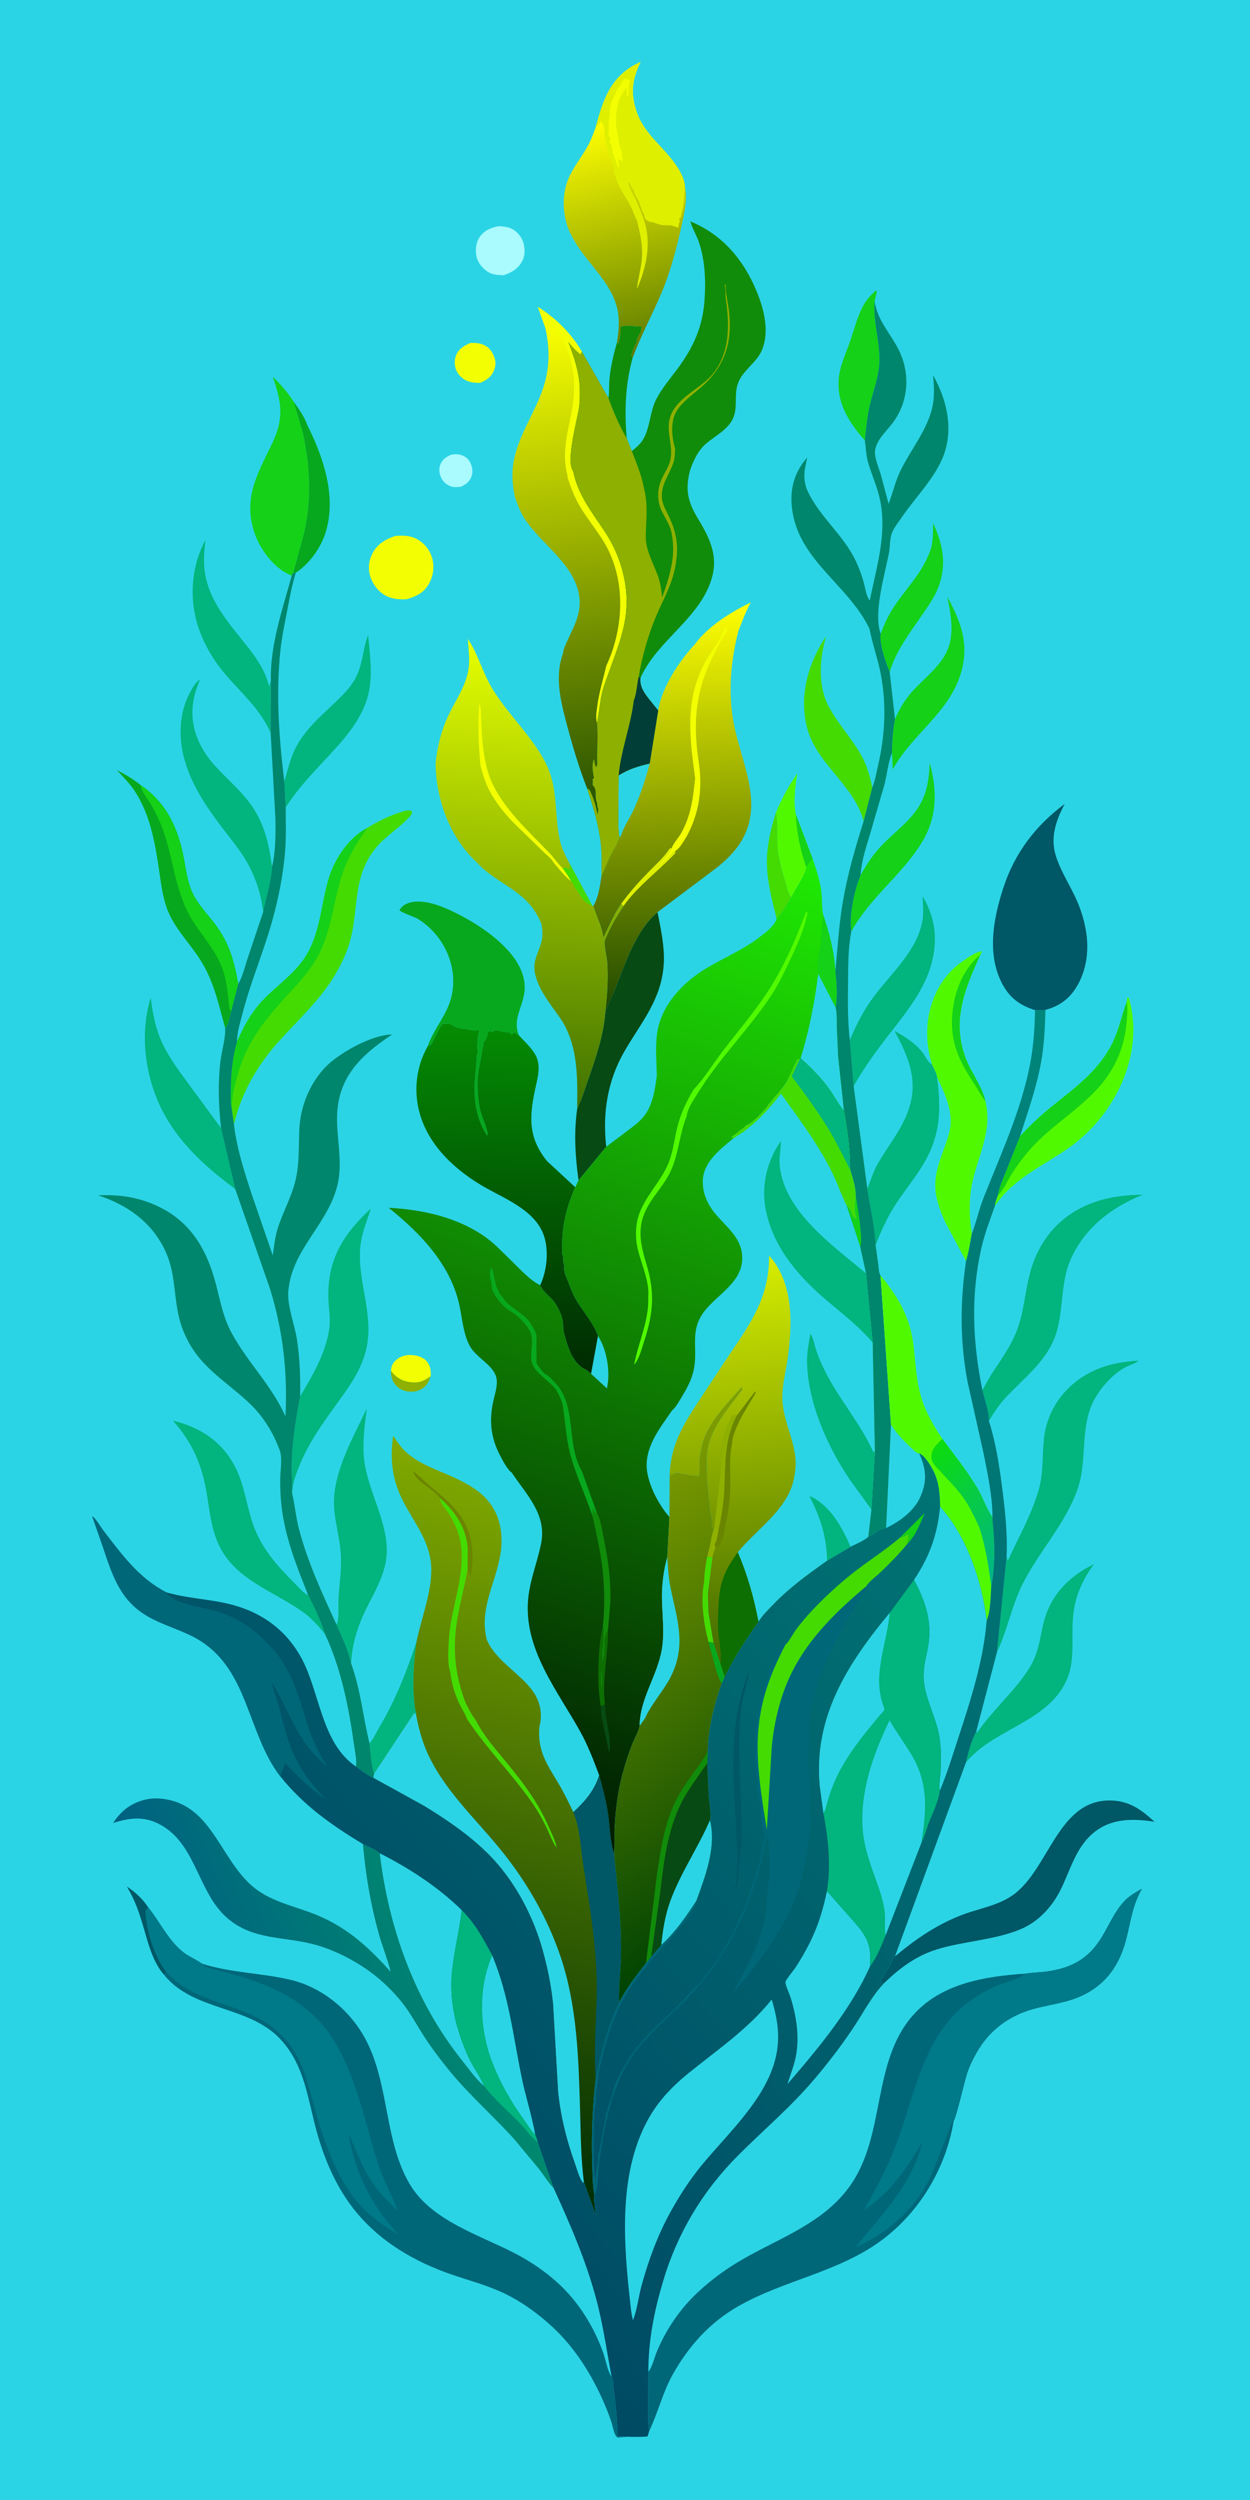 <svg version="1.1" xmlns="http://www.w3.org/2000/svg" style="display: block;" viewBox="0 0 1024 2048" width="1024" height="2048">
<defs>
	<linearGradient id="Gradient1" gradientUnits="userSpaceOnUse" x1="539.35" y1="286.119" x2="496.29" y2="97.79">
		<stop class="stop0" offset="0" stop-opacity="1" stop-color="rgb(91,122,0)"/>
		<stop class="stop1" offset="1" stop-opacity="1" stop-color="rgb(255,255,1)"/>
	</linearGradient>
	<linearGradient id="Gradient2" gradientUnits="userSpaceOnUse" x1="497.637" y1="665.691" x2="437.441" y2="268.601">
		<stop class="stop0" offset="0" stop-opacity="1" stop-color="rgb(35,78,0)"/>
		<stop class="stop1" offset="1" stop-opacity="1" stop-color="rgb(249,255,0)"/>
	</linearGradient>
	<linearGradient id="Gradient3" gradientUnits="userSpaceOnUse" x1="411.401" y1="1121.06" x2="419.135" y2="839.404">
		<stop class="stop0" offset="0" stop-opacity="1" stop-color="rgb(0,43,2)"/>
		<stop class="stop1" offset="1" stop-opacity="1" stop-color="rgb(4,140,3)"/>
	</linearGradient>
	<linearGradient id="Gradient4" gradientUnits="userSpaceOnUse" x1="755.196" y1="1190.16" x2="827.949" y2="1284.73">
		<stop class="stop0" offset="0" stop-opacity="1" stop-color="rgb(13,221,10)"/>
		<stop class="stop1" offset="1" stop-opacity="1" stop-color="rgb(0,180,139)"/>
	</linearGradient>
	<linearGradient id="Gradient5" gradientUnits="userSpaceOnUse" x1="557.265" y1="824.693" x2="544.908" y2="496.564">
		<stop class="stop0" offset="0" stop-opacity="1" stop-color="rgb(32,73,0)"/>
		<stop class="stop1" offset="1" stop-opacity="1" stop-color="rgb(255,255,1)"/>
	</linearGradient>
	<linearGradient id="Gradient6" gradientUnits="userSpaceOnUse" x1="424.847" y1="904.137" x2="439.434" y2="527.145">
		<stop class="stop0" offset="0" stop-opacity="1" stop-color="rgb(64,115,0)"/>
		<stop class="stop1" offset="1" stop-opacity="1" stop-color="rgb(229,255,0)"/>
	</linearGradient>
	<linearGradient id="Gradient7" gradientUnits="userSpaceOnUse" x1="369.297" y1="1591.7" x2="175.367" y2="1673.17">
		<stop class="stop0" offset="0" stop-opacity="1" stop-color="rgb(0,137,111)"/>
		<stop class="stop1" offset="1" stop-opacity="1" stop-color="rgb(0,97,129)"/>
	</linearGradient>
	<linearGradient id="Gradient8" gradientUnits="userSpaceOnUse" x1="342.005" y1="1778.45" x2="466.668" y2="1209.48">
		<stop class="stop0" offset="0" stop-opacity="1" stop-color="rgb(0,45,4)"/>
		<stop class="stop1" offset="1" stop-opacity="1" stop-color="rgb(130,170,0)"/>
	</linearGradient>
	<linearGradient id="Gradient9" gradientUnits="userSpaceOnUse" x1="261.442" y1="1718.96" x2="1033.31" y2="1029.83">
		<stop class="stop0" offset="0" stop-opacity="1" stop-color="rgb(0,74,100)"/>
		<stop class="stop1" offset="1" stop-opacity="1" stop-color="rgb(0,134,123)"/>
	</linearGradient>
	<linearGradient id="Gradient10" gradientUnits="userSpaceOnUse" x1="339.28" y1="1459.48" x2="608.51" y2="684.378">
		<stop class="stop0" offset="0" stop-opacity="1" stop-color="rgb(0,27,2)"/>
		<stop class="stop1" offset="1" stop-opacity="1" stop-color="rgb(31,235,3)"/>
	</linearGradient>
	<linearGradient id="Gradient11" gradientUnits="userSpaceOnUse" x1="620.207" y1="1357.78" x2="586.803" y2="1034.46">
		<stop class="stop0" offset="0" stop-opacity="1" stop-color="rgb(65,106,0)"/>
		<stop class="stop1" offset="1" stop-opacity="1" stop-color="rgb(214,236,0)"/>
	</linearGradient>
	<linearGradient id="Gradient12" gradientUnits="userSpaceOnUse" x1="655.127" y1="1545.58" x2="458.153" y2="1229.86">
		<stop class="stop0" offset="0" stop-opacity="1" stop-color="rgb(0,67,2)"/>
		<stop class="stop1" offset="1" stop-opacity="1" stop-color="rgb(129,158,0)"/>
	</linearGradient>
</defs>
<path transform="translate(0,0)" fill="rgb(43,212,229)" d="M -0 -0 L 1024 0 L 1024 2048 L -0 2048 L -0 -0 z"/>
<path transform="translate(0,0)" fill="rgb(142,176,0)" d="M 320.254 1122.86 C 323.674 1127.72 328.537 1131.01 334.5 1132 C 342.451 1133.3 346.449 1131.91 352.785 1127.4 C 351.876 1129.88 350.912 1132.71 349.16 1134.72 C 346.183 1138.13 341.995 1139.96 337.504 1140.09 C 333.207 1140.22 328.56 1138.94 325.393 1135.93 C 321.266 1131.99 320.362 1128.39 320.254 1122.86 z"/>
<path transform="translate(0,0)" fill="rgb(0,87,101)" d="M 134.481 1617.87 C 125.218 1607.45 121.474 1592.31 117.67 1579.22 C 114.105 1566.95 110.549 1556.43 103.913 1545.45 C 110.926 1550.14 116.895 1555.49 121.473 1562.64 C 119.864 1564.42 119.278 1564.57 119.408 1567.01 C 120.245 1582.72 126.735 1602.54 136.053 1615.08 L 134.481 1617.87 z"/>
<path transform="translate(0,0)" fill="rgb(242,254,1)" d="M 320.254 1122.86 C 320.655 1118.79 321.859 1116.22 325.104 1113.63 C 329.157 1110.4 333.871 1109.59 338.928 1110.2 C 343.186 1110.71 347.36 1112.3 350.063 1115.8 C 352.65 1119.15 353.11 1123.31 352.785 1127.4 C 346.449 1131.91 342.451 1133.3 334.5 1132 C 328.537 1131.01 323.674 1127.72 320.254 1122.86 z"/>
<path transform="translate(0,0)" fill="rgb(169,251,254)" d="M 369.649 372.5 C 372.379 372.002 374.745 371.903 377.443 372.661 C 380.676 373.57 383.426 375.562 385.024 378.539 C 386.817 381.878 387.572 386.212 386.408 389.868 C 384.866 394.714 381.852 396.551 377.5 398.777 C 374.775 399.01 371.92 399.41 369.307 398.405 C 365.41 396.907 362.808 394.576 361.131 390.745 C 359.743 387.575 359.42 383.616 360.784 380.37 C 362.49 376.313 365.715 374.085 369.649 372.5 z"/>
<path transform="translate(0,0)" fill="rgb(68,219,3)" d="M 635.631 665.765 C 637.509 674.837 636.458 683.845 636.998 693 C 637.584 702.917 640.769 713.388 643.52 722.887 C 644.642 726.76 645.515 731.941 648.182 735.009 C 644.893 740.077 640.862 748.594 636.171 752.289 C 632.47 737.559 628.494 722.785 628.252 707.5 C 628.025 693.254 631.303 679.229 635.631 665.765 z"/>
<path transform="translate(0,0)" fill="rgb(242,254,1)" d="M 385.171 280.989 C 388.521 280.86 391.796 280.907 395 282.029 C 399.544 283.622 402.452 286.782 404.367 291.123 C 406.186 295.25 406.438 299.022 404.743 303.238 C 402.443 308.96 398.644 311.333 393.172 313.694 C 390.315 313.574 387.243 313.527 384.487 312.706 C 380.053 311.385 376.226 308.256 374.168 304.106 C 372.271 300.281 371.938 295.728 373.38 291.691 C 375.468 285.844 379.808 283.459 385.171 280.989 z"/>
<path transform="translate(0,0)" fill="rgb(17,139,10)" d="M 505.483 280.242 L 506.667 281.636 C 507.737 276.782 508.733 272.831 508.183 267.817 C 513.059 265.875 519.927 267.63 525.51 267.5 C 525.501 269.803 524.47 270.708 524.75 272.75 L 524.162 273.297 C 523.389 274.076 523.404 274.309 523.005 275.25 L 522.489 276.219 C 521.97 277.212 521.931 277.901 521.755 279 C 521.38 281.334 519.939 283.141 519.005 285.25 C 518.354 286.719 518.079 287.375 517.755 289 L 516.941 291.398 L 518.345 292.86 C 512.197 314.843 511.528 336.467 513.413 359.148 C 507.521 349.174 502.372 337.162 498.448 326.259 C 499.225 321.095 498.809 315.586 499.286 310.343 C 500.215 300.155 502.76 290.08 505.483 280.242 z"/>
<path transform="translate(0,0)" fill="rgb(169,251,254)" d="M 408.581 185.266 C 411.823 185.524 415.485 185.768 418.5 187.075 C 422.963 189.009 426.671 193.207 428.361 197.733 C 430.065 202.295 430.336 208.48 428.237 212.985 C 424.995 219.944 419.7 222.952 412.758 225.444 C 408.075 225.335 403.642 225.236 399.573 222.651 C 395.267 219.914 391.341 215.086 390.315 210 C 389.292 204.927 389.825 199.003 392.693 194.594 C 396.494 188.752 402.023 186.562 408.581 185.266 z"/>
<path transform="translate(0,0)" fill="rgb(2,180,125)" d="M 341.197 1344.83 C 339.037 1360.2 337.74 1376.97 339.252 1392.46 C 339.572 1395.74 339.664 1400.23 341.102 1403.22 L 340.676 1403.79 L 339.135 1403.55 L 306.473 1452.97 C 303.968 1445.55 303.629 1436.15 302.721 1428.29 C 305.864 1424.53 308.342 1419.03 310.867 1414.76 C 324.167 1392.31 333.099 1369.48 341.197 1344.83 z"/>
<path transform="translate(0,0)" fill="rgb(81,249,0)" d="M 635.631 665.765 C 640.376 653.83 646.088 644.173 653.117 633.537 C 651.509 644.256 649.857 656.143 651.874 666.903 L 665.699 703.458 L 660.43 710.253 C 660.957 714.808 650.591 729.922 648.182 735.009 C 645.515 731.941 644.642 726.76 643.52 722.887 C 640.769 713.388 637.584 702.917 636.998 693 C 636.458 683.845 637.509 674.837 635.631 665.765 z"/>
<path transform="translate(0,0)" fill="rgb(21,209,23)" d="M 651.874 666.903 L 665.699 703.458 L 660.43 710.253 C 655.636 696.477 652.494 681.467 651.874 666.903 z"/>
<path transform="translate(0,0)" fill="rgb(7,168,29)" d="M 240.539 329.037 C 244.444 334.498 249.585 341.698 251.643 348.02 C 265.063 374.672 276.239 407.742 266.36 437.346 C 262.216 449.766 253.186 461.939 242.278 469.284 L 240.127 469.319 L 249.177 436.077 C 255.354 408.245 254.004 382.743 248.185 355.199 L 240.539 329.037 z"/>
<path transform="translate(0,0)" fill="rgb(21,209,23)" d="M 721.446 519.165 C 724.036 512.333 726.831 505.906 730.686 499.681 C 741.359 482.443 755.712 469.942 762.359 450.161 C 764.614 443.452 764.238 435.601 764.371 428.566 C 772.471 445.92 775.643 461.987 768.951 480.404 C 765.769 489.16 760.252 496.679 755.017 504.296 C 744.98 518.901 734.082 533.196 728.836 550.369 C 725.588 542.775 720.158 527.418 721.446 519.165 z"/>
<path transform="translate(0,0)" fill="rgb(242,254,1)" d="M 323.569 439.089 C 329.417 438.558 335.445 438.573 340.798 441.249 C 346.956 444.327 351.584 449.637 353.715 456.19 C 355.976 463.144 355.263 470.667 351.947 477.159 C 347.723 485.43 341.695 488.26 333.356 490.851 C 328.04 491.183 322.488 490.888 317.541 488.727 C 311.157 485.937 306.362 480.212 303.88 473.771 C 301.485 467.555 301.7 460.711 304.472 454.675 C 308.463 445.985 315.007 442.186 323.569 439.089 z"/>
<path transform="translate(0,0)" fill="rgb(21,209,23)" d="M 708.482 360.847 C 696.65 347.445 686.542 332.308 686.868 313.711 C 687.085 301.305 692.771 290.134 696.72 278.643 C 699.987 269.137 702.401 258.953 707.32 250.138 C 709.941 245.441 713.358 241.907 717.185 238.21 L 718.41 238.5 L 716.449 246.73 C 715.104 264.433 721.301 280.717 720.327 297.997 C 719.678 309.512 715.092 321.045 712.483 332.254 C 710.26 341.807 709.538 351.156 708.482 360.847 z"/>
<path transform="translate(0,0)" fill="rgb(21,209,23)" d="M 704.973 716.91 C 710.142 707.841 715.17 700.089 722.38 692.514 C 733.232 681.111 747.113 671.773 754.523 657.514 C 759.88 647.205 761.226 636.21 761.623 624.752 C 767.549 646.976 768.018 667.95 756.15 688.406 C 740.219 715.866 712.65 734.953 697.403 763.144 C 695.556 748.782 699.666 730.343 704.973 716.91 z"/>
<path transform="translate(0,0)" fill="rgb(21,209,23)" d="M 733.17 589.195 C 736.621 581.146 740.769 573.985 746.557 567.366 C 758.76 553.411 775.814 542.911 778.828 523.03 C 780.591 511.396 778.339 500.381 776.096 488.986 C 787.285 509.574 794.179 527.743 787.21 551.273 C 777.573 583.808 747.398 601.269 731.344 630.246 L 730.699 616.787 C 730.75 607.874 731.436 597.92 733.17 589.195 z"/>
<path transform="translate(0,0)" fill="rgb(2,180,125)" d="M 232.93 640.327 C 235.445 631.509 237.59 622.24 241.564 613.943 C 248.709 599.023 261.205 588.101 272.993 576.876 C 279.426 570.75 286.085 564.522 290.571 556.747 C 297.309 545.072 296.972 532.321 301.552 520.208 C 302.965 535.593 305.363 551.803 302.125 567.082 C 299.164 581.053 290.908 594.196 281.842 605.033 C 265.783 624.229 247.497 640.162 234.05 661.475 L 232.93 640.327 z"/>
<path transform="translate(0,0)" fill="rgb(68,219,3)" d="M 707.479 672.803 C 699.15 641.355 666.909 625.463 660.26 592.459 C 655.196 567.325 662.668 542.141 676.777 521.181 L 675.562 525.54 C 671.384 541.772 670.481 562.226 678.223 577.5 C 685.397 591.654 696.512 603.274 704.495 616.856 C 709.828 625.928 712.592 634.929 714.537 645.209 L 707.479 672.803 z"/>
<path transform="translate(0,0)" fill="rgb(2,180,125)" d="M 221.709 600.296 C 212.812 580.384 198.055 568.252 184.325 552.072 C 173.951 539.848 165.716 525.445 161.284 510 C 155.014 488.152 157.214 462.428 168.352 442.401 C 167.346 450.881 166.516 459.2 167.662 467.715 C 171.096 493.245 188.503 511.556 203.678 530.921 C 210.858 540.084 217.712 550.569 220.377 562.048 L 220.5 562.612 L 221.908 557.433 L 221.709 600.296 z"/>
<path transform="translate(0,0)" fill="rgb(2,180,125)" d="M 696.204 852.073 C 701.528 839.464 707.263 827.951 715.44 816.909 C 729.65 797.721 751.489 778.734 755.67 754.121 C 756.721 747.937 756.138 740.462 755.797 734.18 C 765.877 751.324 768.329 768.509 763.5 787.852 C 757.889 810.322 742.586 829.124 728.689 846.971 C 718.159 860.493 707.704 874.751 699.32 889.73 L 696.204 852.073 z"/>
<path transform="translate(0,0)" fill="rgb(2,180,125)" d="M 192.713 974.098 C 169.375 956.726 147.47 937.301 133.704 911.2 C 119.067 883.449 114.067 847.615 123.418 817.403 C 124.947 828.535 126.676 839.178 130.864 849.68 C 136.515 863.851 146.084 876.651 155.126 888.809 L 181.071 924.161 L 192.713 974.098 z"/>
<path transform="translate(0,0)" fill="rgb(2,180,125)" d="M 215.518 747.326 C 214.081 732.919 209.35 718.52 202.16 705.976 C 196.33 695.806 188.597 686.775 181.555 677.446 C 168.838 660.599 157.198 643.45 151.304 622.93 C 146.021 604.536 146.542 583.56 156.034 566.594 C 157.633 563.735 160.733 557.961 163.746 557.113 C 152.008 583.053 157.642 607.255 176.827 628.121 C 187.465 639.692 200.091 649.968 208.415 663.449 C 217.378 677.967 220.663 693.393 222.833 710.11 C 222.22 722.787 217.8 734.938 215.518 747.326 z"/>
<path transform="translate(0,0)" fill="rgb(2,180,125)" d="M 710.508 973.778 C 713.262 967.025 715.171 960.327 718.779 953.898 C 727.804 937.818 740.019 924.058 745.283 905.993 C 751.932 883.174 743.469 864.221 732.689 844.481 C 741.531 849.308 750.597 855.04 756.602 863.352 C 758.145 865.488 760.354 870.306 762.563 871.433 L 763.45 871.844 C 764.718 874.79 767.592 879.593 767.707 882.697 C 770.282 901.648 770.835 919.694 764.13 937.945 C 757.243 956.692 743.7 971.198 733.082 987.702 C 726.76 997.528 721.588 1009.08 717.374 1019.99 C 716.69 1004.99 712.724 988.728 710.508 973.778 z"/>
<path transform="translate(0,0)" fill="rgb(2,180,125)" d="M 799.655 1418.73 L 800.765 1419 C 813.549 1400.29 831.424 1385.38 843.285 1366.38 C 850.327 1355.1 851.546 1344.53 854.285 1332 C 859.571 1307.81 874.458 1291.96 896.257 1281.29 C 887.093 1293.41 880.924 1307.3 879.245 1322.48 C 876.821 1344.41 882.717 1364.15 869.556 1384.1 C 851.065 1412.14 812.466 1418.15 791.316 1443.77 C 793.297 1435.62 795.615 1426.09 799.655 1418.73 z"/>
<path transform="translate(0,0)" fill="rgb(7,168,29)" d="M 184.476 842.219 C 178.468 820.815 174.998 802.299 162.258 783.518 C 153.982 771.318 143.592 760.593 137.792 746.853 C 133.667 737.08 132.198 725.869 130.685 715.456 C 127.268 691.949 123.514 667.884 110.109 647.652 C 106.145 641.669 100.553 636.181 95.729 630.845 C 102.671 634.512 109.158 638.135 115.231 643.15 C 136.109 657.314 145.844 678.282 150.464 702.365 C 152.247 711.658 153.442 721.794 157.294 730.5 C 160.767 738.35 166.387 745.018 171.839 751.545 C 186.688 769.321 191.118 783.592 195.201 806.029 L 189.599 827.848 C 188.494 831.956 187.521 839.113 184.476 842.219 z"/>
<path transform="translate(0,0)" fill="rgb(21,209,23)" d="M 115.231 643.15 C 136.109 657.314 145.844 678.282 150.464 702.365 C 152.247 711.658 153.442 721.794 157.294 730.5 C 160.767 738.35 166.387 745.018 171.839 751.545 C 186.688 769.321 191.118 783.592 195.201 806.029 L 189.599 827.848 L 188.561 827.965 C 187.374 824.182 187.367 819.933 186.878 816 C 185.87 807.9 184.505 799.275 181.474 791.656 C 174.899 775.128 161.211 762.272 153.36 746.238 C 142.538 724.137 141.258 699.782 132.518 677.22 C 130.008 670.741 126.889 664.556 123.418 658.543 C 120.666 653.775 115.653 648.47 115.231 643.15 z"/>
<path transform="translate(0,0)" fill="rgb(81,249,0)" d="M 922.949 820.979 L 923.5 817.036 L 924.781 817.5 C 932.592 845.093 927.38 873.126 913.595 897.925 C 904.169 914.883 891.031 929.519 875.122 940.64 C 853.9 955.476 830.051 965.511 815.066 987.897 C 815.163 984.924 816.471 982.057 817.459 979.276 C 818.795 971.75 822.073 964.733 824.906 957.674 L 835.625 930.751 C 843.233 922.693 850.991 915.143 859.581 908.109 C 879.564 891.749 900.156 877.747 911.713 853.617 C 916.763 843.073 918.902 831.811 922.949 820.979 z"/>
<path transform="translate(0,0)" fill="rgb(21,209,23)" d="M 835.625 930.751 C 843.233 922.693 850.991 915.143 859.581 908.109 C 879.564 891.749 900.156 877.747 911.713 853.617 C 916.763 843.073 918.902 831.811 922.949 820.979 C 923.959 825.714 923.418 830.493 923.074 835.278 C 921.892 851.753 917.541 865.802 908.552 879.702 C 893.255 903.355 865.917 918.045 846.763 938.406 C 840.198 945.385 834.201 953.249 829.046 961.331 C 825.133 967.465 822.846 974.145 817.459 979.276 C 818.795 971.75 822.073 964.733 824.906 957.674 L 835.625 930.751 z"/>
<path transform="translate(0,0)" fill="rgb(2,180,125)" d="M 266.398 1339.04 C 261.283 1332.31 255.158 1325.62 248.284 1320.65 C 227.176 1305.39 199.068 1296.3 183.932 1273.81 C 173.53 1258.36 172.33 1241.53 169.398 1223.74 C 165.499 1200.08 157.685 1181.74 141.702 1163.88 C 148.093 1165.23 154.762 1167.68 160.643 1170.52 C 179.017 1179.39 191.007 1193.96 197.449 1213.28 C 201.381 1225.07 203.272 1237.31 207.393 1249.05 C 214.193 1268.43 227.292 1283.03 241.592 1297.22 C 244.571 1300.17 248.2 1304.81 252.043 1306.54 L 252.477 1306.71 C 257.778 1317.18 262.8 1327.86 266.398 1339.04 z"/>
<path transform="translate(0,0)" fill="rgb(21,209,23)" d="M 239.016 471.598 L 236.402 470.451 C 223.795 464.458 213.063 449.923 208.606 436.905 C 198.815 408.311 210.819 388.464 222.897 363.382 C 232.822 342.769 230.744 329.487 223.417 308.587 C 229.821 314.848 235.738 321.454 240.539 329.037 L 248.185 355.199 C 254.004 382.743 255.354 408.245 249.177 436.077 L 240.127 469.319 L 239.016 471.598 z"/>
<path transform="translate(0,0)" fill="rgb(2,180,125)" d="M 275.686 1330.93 L 275.891 1330.5 C 277.978 1325.74 277.042 1316.64 277.244 1311.31 C 277.723 1298.64 280.037 1285.99 279.211 1273.28 C 278.049 1255.4 271.575 1239.65 274.199 1221.32 C 277.572 1197.76 290.351 1175.23 300.445 1153.99 C 298.69 1168.32 296.53 1183.18 298.558 1197.62 C 302.061 1222.54 318.319 1248.23 316.755 1273.28 C 315.614 1291.55 305.18 1306.44 297.785 1322.63 C 291.818 1335.68 288.492 1348.32 287.601 1362.68 C 285.37 1351.82 280.144 1341.03 275.686 1330.93 z"/>
<path transform="translate(0,0)" fill="rgb(2,180,125)" d="M 804.729 1138.78 L 811.868 1126.34 C 820.118 1113.65 828.933 1101.8 833.954 1087.34 C 838.662 1073.79 839.78 1059.33 843.121 1045.44 C 851.354 1011.21 874.848 988.375 909.329 981.311 C 918.226 979.489 927.095 978.75 936.164 978.771 C 910.342 989.033 887.941 1006.35 876.7 1032.58 C 868.123 1052.6 871.851 1075.64 863.831 1096.15 C 855.757 1116.8 837.338 1130.02 822.901 1145.96 C 817.953 1151.43 814.305 1157.23 810.471 1163.46 L 810.123 1164.04 C 810.568 1157.17 806.428 1145.68 804.729 1138.78 z"/>
<path transform="translate(0,0)" fill="rgb(7,74,20)" d="M 495.845 829.343 C 498.207 822.37 501.796 815.518 504.555 808.626 C 512.933 787.702 520.887 762.355 538.641 747.262 C 541.282 760.54 544.524 775.591 543.779 789.121 C 542.163 818.471 525.848 836.633 511.746 860.894 C 497.679 885.093 493.486 911.658 496.626 939.383 L 473.93 966.968 C 471.203 946.803 470.049 928.516 472.823 908.289 C 476.561 900.704 479.16 892.061 481.957 884.075 C 488.007 866.805 494.585 847.674 495.845 829.343 z"/>
<path transform="translate(0,0)" fill="rgb(2,180,125)" d="M 245.891 1143.86 C 256.109 1126.91 266.63 1108.81 269.674 1088.97 C 271.007 1080.28 269.118 1071.17 268.968 1062.44 C 268.428 1030.95 281.701 1010.59 303.924 989.97 C 300.428 1000.66 296.073 1010.62 295.123 1022 C 292.636 1051.78 307.878 1078.94 298.997 1109.12 C 294.223 1125.35 283.962 1138.82 274.216 1152.33 C 263.209 1167.58 252.928 1182.15 245.73 1199.62 C 242.414 1207.67 239.663 1214.67 239.342 1223.47 C 238.771 1220.15 239.593 1217.44 239.363 1214.21 C 237.679 1190.57 241.482 1167.04 245.891 1143.86 z"/>
<path transform="translate(0,0)" fill="rgb(0,87,101)" d="M 733.164 1602.67 C 750.683 1588.05 768.92 1575.55 790.571 1567.78 C 803.738 1563.06 818.103 1560.7 829.744 1552.46 C 860.202 1530.9 866.846 1470.98 913.33 1475.16 C 926.862 1476.38 936.206 1483.55 945.774 1492.41 C 929.257 1489.8 911.932 1489.38 897.778 1499.9 C 882.063 1511.58 877.56 1529.99 869.514 1546.77 C 862.48 1561.43 850.972 1574.3 835.712 1580.57 C 814.038 1589.48 789.627 1590.09 767.285 1597.01 C 750.624 1602.17 736.832 1612.37 724.493 1624.4 L 723.697 1625.18 C 722.504 1624.04 722.627 1623.97 721 1624 C 721.32 1622.96 721.657 1621.93 722.245 1621 C 724.614 1617.26 727.317 1613.21 729.375 1609.31 C 730.577 1607.03 731.129 1604.35 733.164 1602.67 z"/>
<path transform="translate(0,0)" fill="rgb(2,180,125)" d="M 824.609 1275.18 L 825.592 1278.68 C 834.303 1259.35 845.82 1239.55 851.273 1219.06 C 854.866 1205.57 853.696 1192.31 855.188 1178.64 C 858.141 1151.59 876.091 1130.35 901.141 1120.7 C 911.547 1116.7 921.539 1115.51 932.504 1114.56 C 930.404 1117.03 925.258 1118.31 922.344 1119.83 C 912.236 1125.12 902.944 1135.33 897.271 1145.08 C 883.967 1167.96 891.296 1195.35 882.77 1219.79 C 872.816 1248.33 851.671 1270.22 838.076 1296.91 C 828.825 1315.07 825.353 1335.31 816.738 1353.41 L 824.609 1275.18 z"/>
<path transform="translate(0,0)" fill="rgb(7,168,29)" d="M 350.485 856.879 C 355.037 843.353 365.525 832.168 369.399 818.086 C 376.27 793.112 363.969 765.973 342.161 752.691 C 339.307 750.953 328.452 747.609 327.237 745.5 C 328.89 742.971 330.684 741.32 333.5 740.181 C 343.538 736.121 356.98 740.48 366.441 744.629 C 390.295 755.089 432.488 781.108 429.719 811.608 C 428.518 824.83 419.77 834.426 424.96 847.969 L 424.08 847.569 C 422.997 847.063 422.279 846.444 421.404 845.644 L 419.048 847.547 L 416.698 845.534 L 415.68 845.569 C 411.869 845.676 408.977 844.072 405.572 843.961 C 404.704 843.933 403.537 845.427 403.254 845.383 C 400.969 845.032 402.617 843.77 399.888 845.355 C 399.198 848.209 398.834 850.803 396.841 853.041 C 396.081 853.895 396.131 854.927 395.952 855.995 L 395.698 857.188 L 392.769 873.272 C 390.277 884.016 391.057 897.803 393.138 908.562 C 394.131 913.695 400.478 926.613 399.308 930.411 C 397.737 928.292 396.334 925.882 395.209 923.501 C 387.274 906.7 388.169 890.335 390.126 872.455 C 390.508 868.964 390.066 865.262 391.328 861.937 L 391.51 861.5 C 390.277 858.492 391.43 847.417 392.79 843.998 L 393 843.5 C 388.989 845.493 383.755 842.893 379.412 842.831 C 376.143 842.783 371.769 840.831 369.08 838.973 C 368.184 838.353 364.855 838.859 363.552 838.705 L 362.635 838.584 C 358.923 843.864 356.094 850.214 353.204 855.99 L 350.485 856.879 z"/>
<path transform="translate(0,0)" fill="rgb(81,249,0)" d="M 763.45 871.844 L 763.317 871.402 C 760.443 861.459 759.186 852.952 759.614 842.581 C 760.377 824.069 768.104 805.184 782.024 792.573 C 786.128 788.854 799.212 779.146 804.5 779.394 L 803.065 782.183 C 790.421 809.923 779.502 836.138 791.012 866.723 C 795.404 878.394 804.86 890.267 807.236 902.248 C 813.308 926.454 801.029 946.839 796.277 969.888 C 793.711 982.333 793.908 998.015 796.163 1010.53 C 794.699 1017.97 793.631 1025.92 791.325 1033.13 L 774.636 1001.97 C 770.416 992.874 766.196 981.924 766.067 971.785 C 765.923 960.374 769.861 950.379 773.667 939.844 C 775.963 933.488 778.383 926.823 778.703 920.009 C 779.314 907 773.119 894.194 767.707 882.697 C 767.592 879.593 764.718 874.79 763.45 871.844 z"/>
<path transform="translate(0,0)" fill="rgb(21,209,23)" d="M 803.065 782.183 C 790.421 809.923 779.502 836.138 791.012 866.723 C 795.404 878.394 804.86 890.267 807.236 902.248 C 804.098 898.18 801.647 893.296 798.794 888.986 C 785.727 869.245 777.767 853.655 780.29 829.085 C 782.093 811.527 789.185 793.48 803.065 782.183 z"/>
<path transform="translate(0,0)" fill="rgb(68,219,3)" d="M 300.959 678.142 C 309.498 672.965 317.814 668.717 327.322 665.602 C 329.802 664.79 333.216 663.456 335.823 663.935 C 336.518 664.062 336.699 664.197 337.392 664.5 C 337.514 667.063 337.149 667.288 335.411 669.204 C 326.467 679.07 314.823 685.305 306.528 696.322 C 290.562 717.529 293.262 738.779 288.555 763.296 C 286.34 774.832 281.833 785.76 276.052 795.946 C 263.184 818.624 244.681 834.832 227.649 853.972 C 210.369 873.39 197.619 895.704 191.658 921.162 L 189.853 908.187 C 188.642 903.431 189.032 897.986 189.076 893.103 C 189.195 879.866 190.425 866.003 194.216 853.278 C 199.421 841.488 205.139 830.514 213.902 820.92 C 227.187 806.377 243.783 796.805 253.152 778.595 C 262.896 759.66 263.367 738.704 269.591 718.748 C 274.529 702.914 286.036 685.917 300.959 678.142 z"/>
<path transform="translate(0,0)" fill="rgb(21,209,23)" d="M 194.216 853.278 C 199.421 841.488 205.139 830.514 213.902 820.92 C 227.187 806.377 243.783 796.805 253.152 778.595 C 262.896 759.66 263.367 738.704 269.591 718.748 C 274.529 702.914 286.036 685.917 300.959 678.142 C 292.138 690.549 284.878 702.183 280.186 716.783 C 273.374 737.983 271.772 760.041 261.949 780.401 C 255.761 793.228 245.363 804.492 235.797 814.89 C 217.522 834.755 202.598 852.851 195.019 879.265 C 192.274 888.83 189.806 898.195 189.853 908.187 C 188.642 903.431 189.032 897.986 189.076 893.103 C 189.195 879.866 190.425 866.003 194.216 853.278 z"/>
<path transform="translate(0,0)" fill="rgb(0,87,101)" d="M 847.9 827.5 C 835.434 823.593 826.955 817.369 820.832 805.548 C 808.209 781.174 813.914 751.753 822.049 726.983 C 831.374 698.592 848.463 676.208 872.255 658.527 C 865.357 671.389 860.351 685.487 864.674 700.158 C 868.077 711.71 874.684 722.261 879.958 733 C 890.971 755.423 895.678 782.721 883.48 805.692 C 877.675 816.624 869.56 823.481 857.63 826.959 L 856.396 827.311 L 847.9 827.5 z"/>
<path transform="translate(0,0)" fill="url(#Gradient1)" d="M 487.957 104.348 C 493.679 83.549 498.996 65.24 518.868 53.728 L 524.771 50.682 C 517.722 65.441 516.263 76.64 521.857 92.493 C 528.28 110.696 545.13 121.438 555.139 137.347 C 557.826 141.618 560.942 147.632 561.06 152.764 C 563.376 163.296 560.559 174.798 558.28 185.118 C 554.068 204.199 549.183 222.718 541.547 240.762 C 534.104 258.349 525.029 274.883 518.345 292.86 L 516.941 291.398 L 517.755 289 C 518.079 287.375 518.354 286.719 519.005 285.25 C 519.939 283.141 521.38 281.334 521.755 279 C 521.931 277.901 521.97 277.212 522.489 276.219 L 523.005 275.25 C 523.404 274.309 523.389 274.076 524.162 273.297 L 524.75 272.75 C 524.47 270.708 525.501 269.803 525.51 267.5 C 519.927 267.63 513.059 265.875 508.183 267.817 C 508.733 272.831 507.737 276.782 506.667 281.636 L 505.483 280.242 C 506.815 271.415 507.757 262.371 505.837 253.555 C 500.692 229.923 479.142 214.726 468.553 193.658 L 467.133 190.914 C 460.73 177.503 459.886 159.65 465.799 146.024 C 469.776 136.856 475.96 129.266 480.904 120.692 C 483.88 115.528 485.955 109.944 487.957 104.348 z"/>
<path transform="translate(0,0)" fill="rgb(223,239,0)" d="M 487.957 104.348 C 493.679 83.549 498.996 65.24 518.868 53.728 L 524.771 50.682 C 517.722 65.441 516.263 76.64 521.857 92.493 C 528.28 110.696 545.13 121.438 555.139 137.347 C 557.826 141.618 560.942 147.632 561.06 152.764 C 560.627 160.312 560.36 169.435 558 176.5 L 557.75 178.505 L 556.25 179.005 L 557 181.5 L 556.655 182.044 C 555.929 183.288 555.914 185.097 555.75 186.505 C 554.591 186.173 553.457 185.867 552.344 185.398 C 548.915 183.953 545.826 184.867 542.289 184.355 C 539.527 183.955 536.976 182.552 534.181 182.051 C 530.767 181.439 530.105 181.139 528 178.5 L 527.976 177.988 C 527.848 176.105 527.407 175.247 526.445 173.668 C 525.93 172.823 525.73 172.052 525.446 171.12 C 524.975 169.569 524.18 168.314 523.814 166.692 C 523.001 163.087 519.25 159.378 519.323 155.792 L 518.81 155.352 C 516.854 153.572 516.827 150.117 514.417 149.005 C 515.191 154.151 519.595 160.408 521.703 165.332 C 524.968 172.958 528.254 180.636 529.701 188.865 C 532.539 204.999 528.232 222.286 521.732 236.923 C 522.543 229.085 524.736 221.535 525.637 213.705 C 526.975 202.082 524.565 191.752 521.78 180.605 C 519.618 176.733 518.39 172.299 516.346 168.319 C 512.952 161.71 506.692 153.487 504.842 146.42 C 504.592 145.466 504.556 144.991 503.979 144.125 C 502.996 142.652 503.724 141.321 502.51 139.5 L 503.57 138.647 C 501.243 133.232 498.471 126.112 497.397 120.329 L 495.998 114.002 C 495.222 111.254 495.279 108.959 495.06 106.176 C 494.815 103.073 494.149 101.379 491.815 99.402 C 491.393 101.471 490.13 102.387 488.63 103.744 L 487.957 104.348 z"/>
<path transform="translate(0,0)" fill="rgb(242,254,1)" d="M 511.51 64.5 L 513.056 64.42 L 514.5 66 L 515.25 64.25 L 516.128 66.023 C 514.702 70.152 514.895 74.833 514.74 79.164 L 513.51 79 L 513.51 71.5 C 510.603 74.954 507.041 80.883 506.302 85.323 C 506.16 86.175 506.107 86.877 505.813 87.697 C 504.586 91.127 504.138 102.731 505.292 106.23 C 506.335 109.396 506.54 114.117 507 117.5 C 507.356 120.119 509.836 123.969 509.394 126.243 C 509.098 127.766 509.582 129.036 510 130.5 L 509.598 132.315 L 506.75 130.005 C 506.305 132.047 506.622 133.346 507.262 135.322 L 507.49 136 L 506.5 137 C 504.932 134.928 505.019 132.75 504 130.5 C 503.552 129.51 503.167 129.007 503.067 127.903 C 502.929 126.36 501.763 126.139 501.51 125 C 501.388 124.452 502.182 122.957 502 122.5 C 501.186 120.452 501.323 121.283 501 119 C 500.923 118.456 499.602 117.553 499.51 117 C 499.318 115.846 500.192 114.154 500 113 C 499.906 112.438 498.715 111.597 498.51 111 C 498.12 109.864 498.898 107.347 498.755 106 C 498.123 100.062 499.926 93.543 499.78 87.759 C 499.754 86.724 499.91 86.792 500.5 86 C 500.596 84.927 500.623 84.202 501.112 83.224 L 501.5 82.51 C 502.487 80.215 503.71 77.863 504.51 75.5 C 505.058 73.881 505.364 73.039 506.645 71.828 C 507.35 71.161 507.86 70.75 508.208 69.828 C 508.58 68.843 508.372 69.168 508.928 68.332 L 511.51 64.5 z"/>
<path transform="translate(0,0)" fill="url(#Gradient2)" d="M 446.65 268.3 L 440.648 251.451 C 455.394 260.734 467.772 273.041 476.691 288.11 L 475.597 290.515 C 471.663 287.386 468.693 284.212 465.581 280.309 C 470.301 292.341 474.504 304.965 474.956 318 C 475.15 323.565 475.066 329.227 474.21 334.738 C 472.625 344.938 463.341 378.202 469.518 385.981 C 473.541 405.779 485.225 419.88 495.98 436.299 C 508.218 454.983 515.036 478.515 512.993 500.869 C 511.465 517.584 504.888 533.884 499.235 549.55 C 496.297 557.693 492.709 566.731 491.808 575.339 L 489.137 592.456 C 489.868 601.454 489.33 610.635 489.21 619.658 C 489.178 622.082 489.906 626.762 488.5 628.49 C 486.989 626.762 486.988 624.209 486.683 622.005 C 485.734 623.714 485.548 625.587 485.5 627.51 L 485.468 628.162 C 485.468 630.202 486.01 635.183 486.755 637 L 485.51 638.5 L 485.648 639.094 C 485.786 639.939 485.715 640.443 485.617 641.266 C 485.505 642.21 485.385 642.929 486.005 643.75 L 486.479 644.261 C 489.225 647.711 487.25 652.791 488.754 656.798 C 489.344 658.372 489.106 659.959 489.699 661.566 C 490.337 663.297 489.869 665.718 489.49 667.5 L 489.393 666.902 C 488.287 660.355 486.048 653.379 483.183 647.404 L 480.959 645.856 C 474.839 630.284 469.926 614.222 465.593 598.078 C 460.166 577.852 453.595 555.599 461.342 534.959 C 461.207 531.956 464.02 526.595 465.292 523.81 C 470.091 513.307 475.52 503.67 474.829 491.762 C 473.202 463.717 444.071 446.873 429.841 425.101 C 426.187 419.509 424.013 413.228 421.77 406.979 C 419.903 397.736 419.033 388.533 420.587 379.16 C 424.385 356.257 438.906 337.689 445.605 315.921 C 450.498 300.018 450.304 284.438 446.65 268.3 z"/>
<path transform="translate(0,0)" fill="rgb(242,254,1)" d="M 446.65 268.3 L 440.648 251.451 C 455.394 260.734 467.772 273.041 476.691 288.11 L 475.597 290.515 C 471.663 287.386 468.693 284.212 465.581 280.309 C 470.301 292.341 474.504 304.965 474.956 318 C 475.15 323.565 475.066 329.227 474.21 334.738 C 472.625 344.938 463.341 378.202 469.518 385.981 C 473.541 405.779 485.225 419.88 495.98 436.299 C 508.218 454.983 515.036 478.515 512.993 500.869 C 511.465 517.584 504.888 533.884 499.235 549.55 C 496.297 557.693 492.709 566.731 491.808 575.339 L 489.137 592.456 C 487.729 588.188 488.654 583.375 489.213 579 C 490.707 567.312 494.006 556.691 496.712 545.314 C 511.358 513.819 512.958 474.487 494.818 444.16 C 488.955 434.359 481.53 425.613 475.657 415.837 C 471.076 408.211 468 400.364 465.123 391.976 C 464.956 390.55 464.813 389.095 464.455 387.703 C 459.693 369.195 466.486 349.469 469.278 331.108 C 470.783 321.209 470.561 310.549 468.839 300.687 C 466.782 288.906 460.775 274.292 450.75 267.25 C 448.945 267.114 448.198 267.386 446.65 268.3 z"/>
<path transform="translate(0,0)" fill="url(#Gradient3)" d="M 350.485 856.879 L 353.204 855.99 C 356.094 850.214 358.923 843.864 362.635 838.584 L 363.552 838.705 C 364.855 838.859 368.184 838.353 369.08 838.973 C 371.769 840.831 376.143 842.783 379.412 842.831 C 383.755 842.893 388.989 845.493 393 843.5 L 392.79 843.998 C 391.43 847.417 390.277 858.492 391.51 861.5 L 391.328 861.937 C 390.066 865.262 390.508 868.964 390.126 872.455 C 388.169 890.335 387.274 906.7 395.209 923.501 C 396.334 925.882 397.737 928.292 399.308 930.411 C 400.478 926.613 394.131 913.695 393.138 908.562 C 391.057 897.803 390.277 884.016 392.769 873.272 L 395.698 857.188 L 395.952 855.995 C 396.131 854.927 396.081 853.895 396.841 853.041 C 398.834 850.803 399.198 848.209 399.888 845.355 C 402.617 843.77 400.969 845.032 403.254 845.383 C 403.537 845.427 404.704 843.933 405.572 843.961 C 408.977 844.072 411.869 845.676 415.68 845.569 L 416.698 845.534 L 419.048 847.547 L 421.404 845.644 C 422.279 846.444 422.997 847.063 424.08 847.569 L 424.96 847.969 C 430.024 853.695 437.7 860.207 440.086 867.5 C 442.384 874.521 440.775 881.734 439.198 888.714 C 433.802 912.59 431.644 930.909 448.119 951.146 L 471.204 972.588 C 462.894 991.741 459.973 1006.61 460.5 1027.51 C 462.417 1030.4 460.484 1033.38 462.319 1036.31 L 462.097 1037.63 C 462.229 1039.97 462.22 1042.22 463.176 1044.4 C 466.074 1051 467.811 1057.6 471.49 1064 C 477.209 1073.95 486.135 1083.62 489.909 1094.41 L 484.246 1125.45 L 480.005 1121.99 L 478.5 1121.49 C 468.429 1115.37 465.352 1103.59 462.334 1093.37 C 460.723 1087.91 461.994 1082.65 459.595 1077 C 458.059 1073.38 456.22 1069.1 453.706 1066.08 C 450.309 1062 444.396 1057.75 442.554 1052.8 C 447.829 1041.37 449.538 1026.44 446.186 1014.27 C 440.262 992.759 416.006 983.165 398.326 973.266 C 374.143 959.728 351.246 939.252 343.692 911.605 C 338.65 893.153 340.999 873.609 350.485 856.879 z"/>
<path transform="translate(0,0)" fill="rgb(0,134,108)" d="M 716.449 246.73 C 718.732 261.756 727.867 271.301 734.905 284.049 C 745.862 303.895 745.134 327.717 731.5 346.211 C 725.819 353.917 715.336 362.463 716.917 373 C 717.727 378.401 720.052 383.889 721.678 389.112 L 727.935 412.752 C 731.499 403.596 733.324 394.416 737.715 385.476 C 746.186 368.226 760.113 351.52 764.009 332.5 C 765.67 324.389 765.067 315.633 764.443 307.428 C 774.754 325.947 780.385 347.399 774.587 368.265 C 768.874 388.827 750.802 406.044 738.918 423.508 C 736.222 427.47 732.231 432.416 730.566 436.927 C 728.898 441.446 729.109 448.277 728.211 453.251 L 722.873 477.655 C 720.541 489.256 717.407 506.992 721.166 518.275 L 721.446 519.165 C 720.158 527.418 725.588 542.775 728.836 550.369 L 733.17 589.195 C 731.436 597.92 730.75 607.874 730.699 616.787 C 727.424 624.831 726.734 634.431 724.5 642.907 L 712.603 683.832 C 709.44 694.191 705.573 706.074 704.973 716.91 C 699.666 730.343 695.556 748.782 697.403 763.144 C 694.735 776.318 694.884 790.337 694.727 803.733 C 694.539 819.714 694.281 836.182 696.204 852.073 L 699.32 889.73 L 710.508 973.778 C 712.724 988.728 716.69 1004.99 717.374 1019.99 L 719.635 1036.36 C 719.956 1039 719.927 1042.47 721.296 1044.76 L 729.901 1167.11 C 734.55 1174.27 740.262 1180.32 746.508 1186.12 C 748.07 1187.57 750.341 1190.1 752.396 1190.6 L 753.03 1190.66 C 758.322 1202.45 759.628 1211.75 754.939 1224.03 C 749.96 1237.06 738.115 1245.9 725.91 1251.79 C 721.033 1251.71 716.899 1256.57 712.359 1258.47 L 711.31 1258.97 L 713.875 1236.61 L 716.705 1189.08 L 714.868 1099.85 L 709.416 1043.14 L 704.514 1020.81 L 693.408 986.988 C 695.22 988.53 697.278 991.578 697.844 993.889 L 697.969 994.46 C 698.533 996.786 699.848 997.391 701.75 998.505 C 701.577 996.335 701.039 995.823 700.51 994 C 699.68 991.141 700.913 982.941 700.955 979.682 C 701.128 972.916 698.428 964.655 696.391 958.201 C 696.531 942.943 694.068 924.722 691.278 909.694 L 686.481 864.956 L 685.429 840.419 C 685.311 835.466 685.655 830.074 684.489 825.264 C 686.011 816.686 685.346 804.832 684.293 796.146 C 686.076 777.204 687.204 757.994 690.376 739.22 C 694.195 716.609 700.59 694.633 707.479 672.803 L 714.537 645.209 C 716.847 639.782 717.894 633.2 719.235 627.426 C 725.08 602.257 726.359 576.91 721.37 551.455 C 718.956 539.138 714.598 527.397 712.278 515.059 C 694.249 477.771 651.902 458.028 648.512 413.384 C 647.38 398.468 651.541 385.985 661.264 374.752 L 659.423 383.891 C 658.365 390.212 659.024 396.724 661.743 402.554 C 670.718 421.802 688.335 436.233 698.689 454.945 C 702.255 461.388 704.979 468.384 707.11 475.425 C 708.533 480.129 709.381 487.775 712.25 491.625 L 712.527 491.969 C 718.121 463.815 727.315 435.926 720.377 407.139 C 717.961 397.114 713.561 387.759 710.881 377.869 C 709.411 372.446 709.312 366.42 708.482 360.847 C 709.538 351.156 710.26 341.807 712.483 332.254 C 715.092 321.045 719.678 309.512 720.327 297.997 C 721.301 280.717 715.104 264.433 716.449 246.73 z"/>
<path transform="translate(0,0)" fill="rgb(21,209,23)" d="M 700.955 979.682 C 702.222 985.242 707.24 1017.3 704.816 1020.51 L 704.514 1020.81 L 693.408 986.988 C 695.22 988.53 697.278 991.578 697.844 993.889 L 697.969 994.46 C 698.533 996.786 699.848 997.391 701.75 998.505 C 701.577 996.335 701.039 995.823 700.51 994 C 699.68 991.141 700.913 982.941 700.955 979.682 z"/>
<path transform="translate(0,0)" fill="rgb(43,212,229)" d="M 729.901 1167.11 C 734.55 1174.27 740.262 1180.32 746.508 1186.12 C 748.07 1187.57 750.341 1190.1 752.396 1190.6 L 753.03 1190.66 C 758.322 1202.45 759.628 1211.75 754.939 1224.03 C 749.96 1237.06 738.115 1245.9 725.91 1251.79 L 729.901 1167.11 z"/>
<path transform="translate(0,0)" fill="rgb(43,212,229)" d="M 767.707 882.697 C 773.119 894.194 779.314 907 778.703 920.009 C 778.383 926.823 775.963 933.488 773.667 939.844 C 769.861 950.379 765.923 960.374 766.067 971.785 C 766.196 981.924 770.416 992.874 774.636 1001.97 L 791.325 1033.13 C 786.506 1066.77 786.258 1098.55 792.651 1132.06 L 805.907 1191.35 C 809.153 1208.04 813.047 1225.86 813.036 1242.9 L 813.161 1247.65 C 815.048 1263.28 815.284 1283.84 812.052 1299.28 C 811.442 1308.04 811.666 1319.59 808.239 1327.66 C 804.542 1296.07 791.969 1258.35 770.114 1234.42 C 770.007 1224.26 769.317 1214.24 764.64 1205.02 C 762.566 1200.93 757.451 1192.05 753.03 1190.66 L 752.396 1190.6 C 750.341 1190.1 748.07 1187.57 746.508 1186.12 C 740.262 1180.32 734.55 1174.27 729.901 1167.11 L 721.296 1044.76 C 719.927 1042.47 719.956 1039 719.635 1036.36 L 717.374 1019.99 C 721.588 1009.08 726.76 997.528 733.082 987.702 C 743.7 971.198 757.243 956.692 764.13 937.945 C 770.835 919.694 770.282 901.648 767.707 882.697 z"/>
<path transform="translate(0,0)" fill="rgb(81,249,0)" d="M 729.901 1167.11 L 721.296 1044.76 C 736.65 1063.41 746.228 1080.3 748.686 1104.78 C 749.979 1117.66 750.77 1130.64 754.249 1143.18 C 757.8 1155.97 764.681 1167.72 771.928 1178.72 C 781.726 1191.84 792.179 1204.9 800.604 1218.95 C 805.167 1226.56 808.029 1235.82 813.036 1242.9 L 813.161 1247.65 C 815.048 1263.28 815.284 1283.84 812.052 1299.28 C 811.442 1308.04 811.666 1319.59 808.239 1327.66 C 804.542 1296.07 791.969 1258.35 770.114 1234.42 C 770.007 1224.26 769.317 1214.24 764.64 1205.02 C 762.566 1200.93 757.451 1192.05 753.03 1190.66 L 752.396 1190.6 C 750.341 1190.1 748.07 1187.57 746.508 1186.12 C 740.262 1180.32 734.55 1174.27 729.901 1167.11 z"/>
<path transform="translate(0,0)" fill="url(#Gradient4)" d="M 771.928 1178.72 C 781.726 1191.84 792.179 1204.9 800.604 1218.95 C 805.167 1226.56 808.029 1235.82 813.036 1242.9 L 813.161 1247.65 C 815.048 1263.28 815.284 1283.84 812.052 1299.28 C 809.725 1282.4 807.474 1267.34 802.203 1251.02 C 798.129 1242.47 794.037 1233.47 788.371 1225.85 C 782.822 1218.39 776.129 1211.73 769.866 1204.88 C 767.224 1201.98 763.008 1198.2 762.999 1193.96 C 762.984 1186.72 767.143 1183.45 771.928 1178.72 z"/>
<path transform="translate(0,0)" fill="url(#Gradient5)" d="M 569.185 527.832 C 579.568 513.38 599.12 501.093 615.044 493.57 C 610.785 501.091 607.877 509.348 604.748 517.386 C 598.939 540.488 596.698 563.541 600.169 587.253 C 605.421 623.142 628.897 659.194 604.577 693.216 C 600.036 699.424 594.809 704.395 589.014 709.418 L 538.641 747.262 C 520.887 762.355 512.933 787.702 504.555 808.626 C 501.796 815.518 498.207 822.37 495.845 829.343 C 497.432 815.411 498.429 801.747 497.407 787.717 C 497.114 783.697 494.29 773.099 495.675 769.802 C 499.925 759.681 504.643 751.514 510.728 742.319 L 508.819 740.465 C 502.704 749.41 499.013 758.614 494.225 768.201 C 493.329 759.281 488.548 750.685 486.112 742.123 C 490.083 735.776 491.716 724.737 492.739 717.35 C 495.512 712.073 497.435 706.426 500.095 701.057 C 502.577 696.046 506.091 691.316 507.455 685.854 C 506.304 679.479 506.616 672.691 506.554 666.233 L 506.775 635.193 C 514.972 630.043 522.874 627.668 532.24 625.466 L 539.186 582.017 C 542.119 563.04 556.353 541.625 569.185 527.832 z"/>
<path transform="translate(0,0)" fill="rgb(223,239,0)" d="M 548.696 694.955 L 550.186 694.848 L 549.949 695.599 C 548.551 699.705 538.285 708.807 538.75 710.75 L 552.057 697.637 C 552.634 697.086 552.423 697.27 553.289 696.983 L 553.035 699.083 C 539.441 713.554 522.125 726.047 510.728 742.319 L 508.819 740.465 C 515.521 731.115 523.166 722.588 531.207 714.389 C 537.154 708.326 544.175 702.133 548.696 694.955 z"/>
<path transform="translate(0,0)" fill="rgb(43,212,229)" d="M 506.775 635.193 C 514.972 630.043 522.874 627.668 532.24 625.466 C 528.804 638.495 524.772 650.939 519.157 663.209 C 516 670.106 510.523 677.88 508.601 685.047 L 507.455 685.854 C 506.304 679.479 506.616 672.691 506.554 666.233 L 506.775 635.193 z"/>
<path transform="translate(0,0)" fill="rgb(242,254,1)" d="M 569.464 637.499 C 564.878 603.357 560.677 573.493 578.033 541.717 C 582.227 534.039 590.876 523.746 592.884 515.576 L 593.005 515.005 L 595 514.51 L 596.48 516 C 591.531 521.944 588.858 528.263 585.335 535.063 C 570.02 564.617 567.498 589.982 572.18 622.764 C 575.785 644.551 573.175 665.506 562.612 685.015 C 560.197 688.812 557.243 694.731 553.289 696.983 C 552.423 697.27 552.634 697.086 552.057 697.637 L 538.75 710.75 C 538.285 708.807 548.551 699.705 549.949 695.599 L 550.186 694.848 C 551.75 690.652 556.163 686.023 558.416 681.799 C 566.327 666.968 567.682 653.959 569.464 637.499 z"/>
<path transform="translate(0,0)" fill="url(#Gradient6)" d="M 356.851 624.893 C 358.432 610.904 361.391 598.463 367.508 585.728 C 373.457 573.345 381.738 561.806 383.844 547.914 C 385.068 539.848 383.633 531.533 383.361 523.434 C 392.13 536.822 395.765 552.4 404.42 566.016 C 415.973 584.189 431.621 599.385 442.915 617.694 C 445.816 622.396 448.389 627.356 450.246 632.566 C 456.855 651.103 454.462 669.505 458.596 688.209 C 460.077 694.91 463.184 701.024 466.426 707.014 L 485.255 742.066 L 486.112 742.123 C 488.548 750.685 493.329 759.281 494.225 768.201 C 499.013 758.614 502.704 749.41 508.819 740.465 L 510.728 742.319 C 504.643 751.514 499.925 759.681 495.675 769.802 C 494.29 773.099 497.114 783.697 497.407 787.717 C 498.429 801.747 497.432 815.411 495.845 829.343 C 494.585 847.674 488.007 866.805 481.957 884.075 C 479.16 892.061 476.561 900.704 472.823 908.289 C 473.053 885.945 473.648 862.789 463.665 842.141 C 460.852 836.321 456.737 831.063 452.999 825.808 C 446.929 817.275 440.909 808.573 438.451 798.226 C 435.752 786.86 441.598 780.496 443.901 770.106 C 444.859 765.783 444.125 761.161 443.59 756.817 C 439.605 747.708 434.999 740.885 427.396 734.443 C 415.56 724.413 400.598 717.941 390.274 706.133 L 388.489 704.492 C 367.723 684.049 356.932 653.494 356.851 624.893 z"/>
<path transform="translate(0,0)" fill="rgb(68,219,3)" d="M 466.426 707.014 L 485.255 742.066 C 476.107 738.334 476.519 733.916 470.917 727.203 L 470.5 726.756 C 470.386 724.97 468.708 723.194 467.688 721.772 C 465.884 718.095 463.156 714.628 460.866 711.225 C 464.131 710.651 464.151 710.774 467 712.51 L 466.426 707.014 z"/>
<path transform="translate(0,0)" fill="rgb(242,254,1)" d="M 393.591 626.952 C 391.954 610.144 391.366 593.678 392.5 576.772 C 394.266 578.832 393.896 582.65 394.046 585.329 C 394.564 594.557 394.617 604 395.876 613.149 C 397.118 622.169 398.8 631.62 402.512 639.991 C 412.669 662.899 433.013 680.88 450.035 698.737 C 453.831 702.719 456.918 707.44 460.866 711.225 C 463.156 714.628 465.884 718.095 467.688 721.772 C 462.511 717.968 457.645 711.205 453.269 706.406 C 452.819 704.338 447.218 699.781 445.466 698.099 L 419.611 672.918 C 413.467 666.322 407.708 659.203 403.046 651.484 C 398.416 643.817 395.756 635.591 393.591 626.952 z"/>
<path transform="translate(0,0)" fill="rgb(0,134,108)" d="M 240.127 469.319 L 242.278 469.284 C 239.123 479.431 237.267 490.041 235.237 500.459 C 233.116 511.344 230.761 522.419 229.638 533.455 C 226.004 569.197 228.579 604.791 232.93 640.327 L 234.05 661.475 C 234.081 673.199 234.503 685.283 233.603 696.97 C 232.138 716.014 228.194 735.775 223.064 754.186 C 215.8 780.252 205.075 804.968 198.392 831.326 C 196.678 838.089 194.008 846.275 194.216 853.278 C 190.425 866.003 189.195 879.866 189.076 893.103 C 189.032 897.986 188.642 903.431 189.853 908.187 L 191.658 921.162 C 194.028 941.061 200.293 960.437 206.567 979.388 L 223.471 1028.46 C 224.487 1021.38 225.199 1013.85 227.285 1007 C 231.375 993.563 238.616 981.144 241.941 967.462 C 245.554 952.596 244.426 939.036 245.277 924 C 246.48 902.719 256.871 880.406 274.151 867.544 C 286.12 858.636 306.006 847.788 321.281 847.432 C 300.851 861.053 282.46 876.328 277.463 901.761 C 272.595 926.54 282.952 949.405 275.5 974.334 C 266.357 1004.92 239.1 1024.48 236.203 1057.6 C 235.147 1069.66 241.324 1084.85 243.225 1097.12 C 245.663 1112.85 246.146 1128 245.891 1143.86 C 241.482 1167.04 237.679 1190.57 239.363 1214.21 C 239.593 1217.44 238.771 1220.15 239.342 1223.47 L 239.5 1224.14 C 241.67 1233.47 242.411 1242.98 244.844 1252.3 C 251.986 1279.68 263.956 1305.3 275.686 1330.93 C 280.144 1341.03 285.37 1351.82 287.601 1362.68 C 295.371 1383.81 297.402 1406.54 302.721 1428.29 C 303.629 1436.15 303.968 1445.55 306.473 1452.97 L 305.892 1456.43 C 300.837 1454.1 296.107 1450.4 291.6 1447.14 C 292.403 1441.79 290.691 1434.45 289.947 1428.99 C 285.913 1399.37 279.209 1366.13 266.398 1339.04 C 262.8 1327.86 257.778 1317.18 252.477 1306.71 C 243.047 1283.23 233.685 1259.73 230.685 1234.39 C 229.768 1226.63 229.426 1218.51 229.579 1210.71 C 229.707 1204.17 231.41 1194.24 229.172 1188.17 C 223.91 1173.88 216.174 1161.08 205.23 1150.42 C 189.106 1134.71 169.492 1123.55 157.178 1104.06 C 151.614 1095.25 147.781 1085.62 145.795 1075.4 C 142.306 1057.44 143.161 1040.53 134.867 1023.6 C 123.545 1000.49 104.202 987.192 80.381 979.183 C 95.107 978.626 108.598 979.985 122.471 985.255 C 154.128 997.28 168.999 1021.27 177.127 1052.89 C 180.659 1066.63 182.907 1079.36 189.754 1091.98 C 202.848 1116.13 222.403 1134.79 233.825 1160.19 C 235.681 1124.15 231.845 1090.08 221.101 1055.53 L 192.713 974.098 L 181.071 924.161 C 179.113 906.009 178.366 887.975 180.523 869.794 C 181.55 861.145 184.858 850.645 184.476 842.219 C 187.521 839.113 188.494 831.956 189.599 827.848 L 195.201 806.029 C 198.611 800.322 200.422 792.362 202.55 786.021 L 215.518 747.326 C 217.8 734.938 222.22 722.787 222.833 710.11 C 225.878 697.594 225.828 683.082 225.609 670.267 L 221.709 600.296 L 221.908 557.433 C 221.142 528.777 231.431 498.888 239.016 471.598 L 240.127 469.319 z"/>
<path transform="translate(0,0)" fill="url(#Gradient7)" d="M 453.685 1792.79 C 449.392 1788.24 445.786 1782.41 441.985 1777.41 L 421.732 1752.95 C 404.522 1733.8 385.058 1716.87 368.648 1696.93 C 360.847 1687.45 353.333 1677.44 346.691 1667.1 C 341.259 1658.66 336.603 1649.81 330.44 1641.83 C 321.086 1629.72 309.006 1618.68 296.12 1610.44 C 283.707 1602.49 269.355 1595.76 255 1592.29 C 230.827 1586.44 206.961 1588.89 186.653 1571.68 C 161.588 1550.43 161.083 1510 130.154 1494.15 C 117.455 1487.65 105.696 1489.22 92.742 1493.4 C 94.765 1489.96 97.647 1486.57 100.584 1483.85 C 108.122 1476.85 119.39 1472.7 129.698 1473.29 C 172.582 1475.76 179.055 1520.85 206.227 1544.75 C 219.701 1556.6 237.719 1560.72 254.133 1566.69 C 281.937 1576.82 300.637 1593.58 320.03 1615.32 C 317.419 1604.66 313.131 1594.34 310.183 1583.73 C 303.492 1559.65 299.47 1535.55 297.309 1510.68 C 301.127 1512.76 308.118 1515.27 311.118 1518.16 C 335.541 1530.67 358.519 1545.45 378.208 1564.72 C 389.489 1576.01 395.854 1588.08 403.281 1602.02 C 416.844 1634.41 420.331 1667.46 427.303 1701.51 C 430.537 1717.3 435.714 1732.97 438.507 1748.75 C 439.277 1750.85 440.095 1752.91 440.53 1755.11 L 453.685 1792.79 z"/>
<path transform="translate(0,0)" fill="rgb(43,212,229)" d="M 311.118 1518.16 C 335.541 1530.67 358.519 1545.45 378.208 1564.72 C 376.363 1581.39 372.076 1597.74 370.346 1614.25 C 367.762 1638.92 373.305 1661.8 383.267 1684.22 C 387.106 1692.86 392.985 1700.52 396.733 1709.01 C 389.698 1703.08 383.719 1694.42 377.992 1687.21 C 339.613 1638.88 318.279 1579.1 311.118 1518.16 z"/>
<path transform="translate(0,0)" fill="rgb(2,180,125)" d="M 378.208 1564.72 C 389.489 1576.01 395.854 1588.08 403.281 1602.02 C 416.844 1634.41 420.331 1667.46 427.303 1701.51 C 430.537 1717.3 435.714 1732.97 438.507 1748.75 C 439.277 1750.85 440.095 1752.91 440.53 1755.11 C 435.261 1750.88 430.954 1744.61 426.241 1739.71 C 416.709 1729.78 404.978 1719.96 396.733 1709.01 C 392.985 1700.52 387.106 1692.86 383.267 1684.22 C 373.305 1661.8 367.762 1638.92 370.346 1614.25 C 372.076 1597.74 376.363 1581.39 378.208 1564.72 z"/>
<path transform="translate(0,0)" fill="rgb(43,212,229)" d="M 403.281 1602.02 C 416.844 1634.41 420.331 1667.46 427.303 1701.51 C 430.537 1717.3 435.714 1732.97 438.507 1748.75 C 435.186 1745.69 432.519 1740.93 429.85 1737.25 C 418.57 1721.69 409.953 1706.61 403.054 1688.67 C 392.829 1662.08 391.58 1628.3 403.281 1602.02 z"/>
<path transform="translate(0,0)" fill="rgb(0,103,121)" d="M 121.473 1562.64 C 131.239 1574.72 137.958 1589.82 150.5 1599.53 C 155.201 1603.17 160.754 1605.17 165.416 1608.65 C 189.374 1616.24 213.647 1616.16 237.784 1621.82 C 264.394 1628.05 287.474 1647.43 299.95 1671.5 C 319.024 1708.3 314.751 1753.51 335.502 1788.98 C 353.257 1819.32 393.059 1830.87 422.458 1846.27 C 435.018 1852.85 446.906 1860.94 457.352 1870.54 C 474.161 1886 486.508 1906.02 494.179 1927.44 C 496.116 1932.85 497.761 1942.8 501.046 1946.91 C 502.834 1949.86 502.236 1953.58 502.689 1956.91 C 504.403 1969.52 505.682 1982.78 505.864 1995.5 L 514.246 1996.18 L 506 1996.83 C 502.985 1995.05 502.085 1987.98 500.952 1984.5 C 498.56 1977.15 495.532 1969.77 492.269 1962.77 C 482.633 1942.08 469.904 1922.47 453.181 1906.8 C 441.445 1895.8 427.436 1885.57 412.895 1878.65 C 399.284 1872.17 384.68 1868.32 370.468 1863.47 C 338.513 1852.58 308.847 1834.95 288.244 1807.66 C 274.408 1789.34 265.426 1767.87 259.346 1745.83 C 252.075 1719.47 249.724 1693.12 230.867 1671.78 C 204.907 1642.39 159.12 1648.33 134.481 1617.87 L 136.053 1615.08 C 126.735 1602.54 120.245 1582.72 119.408 1567.01 C 119.278 1564.57 119.864 1564.42 121.473 1562.64 z"/>
<path transform="translate(0,0)" fill="rgb(0,121,137)" d="M 121.473 1562.64 C 131.239 1574.72 137.958 1589.82 150.5 1599.53 C 155.201 1603.17 160.754 1605.17 165.416 1608.65 C 167.229 1611.31 170.972 1612 174.031 1612.89 C 183.548 1615.67 193.265 1617.71 202.663 1620.89 C 211.672 1623.93 220.717 1627.36 229.186 1631.71 C 246.239 1640.46 261.25 1652.69 271.771 1668.86 C 292.609 1700.89 298.767 1739.93 310.789 1775.66 C 314.887 1787.84 321.398 1798.81 325.504 1810.7 C 318.01 1803.57 310.669 1796.44 304.845 1787.82 C 296.718 1775.8 291.439 1761 285.698 1747.71 C 288.8 1770.62 298.174 1793.05 311.289 1812.03 C 315.718 1818.44 320.953 1824.08 325.779 1830.17 C 314.967 1823.91 303.372 1815.9 295.026 1806.51 C 272.218 1780.84 261.783 1742.61 253.115 1710.12 C 246.65 1685.88 236.48 1667.69 214.184 1654.79 C 188.44 1639.88 156.595 1638.88 136.053 1615.08 C 126.735 1602.54 120.245 1582.72 119.408 1567.01 C 119.278 1564.57 119.864 1564.42 121.473 1562.64 z"/>
<path transform="translate(0,0)" fill="rgb(0,103,121)" d="M 840.199 1616.79 C 845.805 1615.84 851.429 1615.88 857.045 1615.11 C 874.828 1612.68 888.625 1606.7 899.367 1591.72 C 907.447 1580.46 911.889 1566.73 921.728 1556.73 C 925.666 1552.73 930.642 1550 935.466 1547.22 C 927.707 1561.14 926.469 1573.08 922.698 1588.14 C 916.149 1614.3 900.957 1631.63 874.752 1639.12 C 865.044 1641.9 854.977 1643.29 845.263 1646.13 C 825.561 1651.88 809.896 1663.91 799.831 1681.87 C 796.845 1687.19 794.126 1692.8 792.201 1698.61 C 790.278 1704.41 783.331 1734.88 781.285 1737.35 C 774.946 1776.43 752.806 1813.23 720.722 1836.32 C 685.617 1861.59 642.263 1868.04 605.282 1888.98 C 582 1902.16 564.623 1921.32 551.491 1944.48 C 542.91 1959.62 539.155 1976.18 531.821 1991.62 C 530.703 1985.61 531.119 1979.15 531.082 1973.06 L 531.137 1943 C 534.337 1939.14 536.268 1930.69 538.328 1925.83 C 545.905 1907.96 557.184 1891.35 571.359 1878.11 C 583.319 1866.93 596.046 1857.75 610.283 1849.72 C 640.636 1832.59 674.582 1820.66 695.837 1791.34 C 725.98 1749.77 713.692 1689.83 747.746 1651.09 C 770.898 1624.75 806.999 1618.94 840.199 1616.79 z"/>
<path transform="translate(0,0)" fill="rgb(0,121,137)" d="M 840.199 1616.79 C 845.805 1615.84 851.429 1615.88 857.045 1615.11 C 874.828 1612.68 888.625 1606.7 899.367 1591.72 C 907.447 1580.46 911.889 1566.73 921.728 1556.73 C 925.666 1552.73 930.642 1550 935.466 1547.22 C 927.707 1561.14 926.469 1573.08 922.698 1588.14 C 916.149 1614.3 900.957 1631.63 874.752 1639.12 C 865.044 1641.9 854.977 1643.29 845.263 1646.13 C 825.561 1651.88 809.896 1663.91 799.831 1681.87 C 796.845 1687.19 794.126 1692.8 792.201 1698.61 C 790.278 1704.41 783.331 1734.88 781.285 1737.35 L 780.376 1737.62 L 764.978 1777.23 C 753.237 1806 729.504 1828.74 700.884 1840.78 C 722.593 1813.76 747.132 1789.93 755.45 1754.96 C 741.912 1777.37 730.053 1795.73 707.784 1810.44 C 718.093 1792.59 727.202 1775.08 734.5 1755.72 C 749.629 1715.58 755.616 1670.33 791.141 1641.78 C 799.406 1635.14 809.072 1629.66 818.927 1625.8 C 825.502 1623.22 833.984 1621.4 839.605 1617.24 L 840.199 1616.79 z"/>
<path transform="translate(0,0)" fill="rgb(17,139,10)" d="M 517.623 369.597 C 520.71 366.907 524.301 364.08 526.475 360.582 C 532.756 350.47 532.16 337.419 537.73 326.796 C 542.249 318.177 548.722 310.497 554.534 302.728 C 567.88 284.888 575.642 267.994 577.175 245.619 C 578.26 229.782 577.583 212.643 572.236 197.538 C 570.322 192.131 566.942 186.886 565.587 181.368 C 591.746 192.193 609.111 212.644 619.793 238.593 C 625.913 253.459 630.594 271.495 624.111 286.965 C 619.943 296.911 608.942 303.008 604.798 313.374 C 600.602 323.872 605.503 335.224 599.126 345.291 C 594.268 352.961 585.554 357.414 578.743 363.134 C 571.994 368.803 567.651 377.775 565.073 386.066 C 561.343 401.168 563.421 411.041 571.5 424.419 C 580.472 439.274 588.077 453.637 583.663 471.522 C 575.239 505.647 538.298 524.198 524.667 555.453 C 523.79 563.193 528.72 569.008 533.364 574.831 L 539.186 582.017 L 532.24 625.466 C 522.874 627.668 514.972 630.043 506.775 635.193 L 506.554 666.233 C 506.616 672.691 506.304 679.479 507.455 685.854 C 506.091 691.316 502.577 696.046 500.095 701.057 C 497.435 706.426 495.512 712.073 492.739 717.35 C 492.886 708.527 493.169 699.601 492.154 690.821 C 490.383 675.493 485.757 660.451 480.959 645.856 L 483.183 647.404 C 486.048 653.379 488.287 660.355 489.393 666.902 L 489.49 667.5 C 489.869 665.718 490.337 663.297 489.699 661.566 C 489.106 659.959 489.344 658.372 488.754 656.798 C 487.25 652.791 489.225 647.711 486.479 644.261 L 486.005 643.75 C 485.385 642.929 485.505 642.21 485.617 641.266 C 485.715 640.443 485.786 639.939 485.648 639.094 L 485.51 638.5 L 486.755 637 C 486.01 635.183 485.468 630.202 485.468 628.162 L 485.5 627.51 C 485.548 625.587 485.734 623.714 486.683 622.005 C 486.988 624.209 486.989 626.762 488.5 628.49 C 489.906 626.762 489.178 622.082 489.21 619.658 C 489.33 610.635 489.868 601.454 489.137 592.456 L 491.808 575.339 C 492.709 566.731 496.297 557.693 499.235 549.55 C 504.888 533.884 511.465 517.584 512.993 500.869 C 515.036 478.515 508.218 454.983 495.98 436.299 C 485.225 419.88 473.541 405.779 469.518 385.981 C 463.341 378.202 472.625 344.938 474.21 334.738 C 475.066 329.227 475.15 323.565 474.956 318 C 474.504 304.965 470.301 292.341 465.581 280.309 C 468.693 284.212 471.663 287.386 475.597 290.515 L 476.691 288.11 L 498.448 326.259 C 502.372 337.162 507.521 349.174 513.413 359.148 L 517.623 369.597 z"/>
<path transform="translate(0,0)" fill="rgb(142,176,0)" d="M 550.522 438.831 C 549.672 429.098 541.68 421.271 539.829 412.038 C 538.442 405.122 539.302 398.277 542.328 391.851 C 544.683 386.85 548.328 381.602 549.312 376.131 L 549.419 375.5 C 551.288 364.869 545.873 354.004 548.582 343.188 C 552.428 327.832 569.562 320.413 580.247 310.256 C 585.998 304.788 589.944 298.194 592.555 290.752 L 592.828 289.956 C 597.725 275.883 596.696 259.022 594.5 244.557 C 593.969 241.06 594.736 237.483 593.767 233.969 L 593.478 233 L 594.5 233.49 C 594.4 241.186 596.692 249.213 597.429 256.923 C 599.827 281.991 592.923 301.291 573.833 317.72 C 566.994 323.605 558.005 329.836 553.663 337.84 C 549.324 345.835 550.248 358.155 552.876 366.731 L 553.057 367.286 C 552.879 370.967 552.897 375.094 551.779 378.614 C 548.657 388.447 541.556 396.445 542.19 407.47 C 542.467 412.298 544.733 416.486 546.838 420.728 C 554.801 436.766 556.429 448.338 552.856 465.827 C 549.965 479.976 542.979 491.774 537.457 504.848 C 530.941 520.273 526.033 537.917 523.17 554.424 L 524.667 555.453 C 523.79 563.193 528.72 569.008 533.364 574.831 L 539.186 582.017 L 532.24 625.466 C 522.874 627.668 514.972 630.043 506.775 635.193 L 506.554 666.233 C 506.616 672.691 506.304 679.479 507.455 685.854 C 506.091 691.316 502.577 696.046 500.095 701.057 C 497.435 706.426 495.512 712.073 492.739 717.35 C 492.886 708.527 493.169 699.601 492.154 690.821 C 490.383 675.493 485.757 660.451 480.959 645.856 L 483.183 647.404 C 486.048 653.379 488.287 660.355 489.393 666.902 L 489.49 667.5 C 489.869 665.718 490.337 663.297 489.699 661.566 C 489.106 659.959 489.344 658.372 488.754 656.798 C 487.25 652.791 489.225 647.711 486.479 644.261 L 486.005 643.75 C 485.385 642.929 485.505 642.21 485.617 641.266 C 485.715 640.443 485.786 639.939 485.648 639.094 L 485.51 638.5 L 486.755 637 C 486.01 635.183 485.468 630.202 485.468 628.162 L 485.5 627.51 C 485.548 625.587 485.734 623.714 486.683 622.005 C 486.988 624.209 486.989 626.762 488.5 628.49 C 489.906 626.762 489.178 622.082 489.21 619.658 C 489.33 610.635 489.868 601.454 489.137 592.456 L 491.808 575.339 C 492.709 566.731 496.297 557.693 499.235 549.55 C 504.888 533.884 511.465 517.584 512.993 500.869 C 515.036 478.515 508.218 454.983 495.98 436.299 C 485.225 419.88 473.541 405.779 469.518 385.981 C 463.341 378.202 472.625 344.938 474.21 334.738 C 475.066 329.227 475.15 323.565 474.956 318 C 474.504 304.965 470.301 292.341 465.581 280.309 C 468.693 284.212 471.663 287.386 475.597 290.515 L 476.691 288.11 L 498.448 326.259 C 502.372 337.162 507.521 349.174 513.413 359.148 L 517.623 369.597 C 521.48 379.48 525.712 389.727 527.577 400.226 C 531.328 414.602 528.912 427.24 529.036 441.693 C 529.8 452.969 535.979 462.801 539.506 473.337 C 541.218 478.454 541.746 484.04 542.47 489.37 C 548.19 473.315 553.765 456.004 550.522 438.831 z"/>
<path transform="translate(0,0)" fill="rgb(0,62,55)" d="M 523.17 554.424 L 524.667 555.453 C 523.79 563.193 528.72 569.008 533.364 574.831 L 539.186 582.017 L 532.24 625.466 C 522.874 627.668 514.972 630.043 506.775 635.193 C 508.75 614.079 516.737 594.728 519.193 573.797 C 521.433 568.753 521.882 560.079 523.17 554.424 z"/>
<path transform="translate(0,0)" fill="url(#Gradient8)" d="M 342.236 1340.16 C 346.292 1322.85 353.387 1303.7 353.322 1285.9 C 353.24 1263.27 339.191 1247.74 329.645 1228.65 C 321.163 1211.7 319.377 1194.79 322.082 1176.15 C 325.605 1181.53 329.155 1186.79 334.164 1190.91 C 345.221 1199.99 356.978 1203.59 369.729 1209.36 C 378.448 1213.31 387.729 1217.96 394.916 1224.39 C 410.237 1238.1 413.305 1257.65 409.277 1276.93 C 404.43 1300.14 392.803 1318.88 398.746 1343.23 C 410.564 1370.39 450.568 1378.88 441.837 1415.1 C 440.263 1435.09 448.54 1445.82 458.075 1462 C 462.362 1469.27 466.034 1476.93 469.695 1484.53 C 479.352 1475.47 486.774 1467.1 490.856 1454.29 C 493.667 1464.51 496.457 1474.78 498.043 1485.27 C 499.614 1495.67 499.665 1508.52 503.019 1518.35 C 505.964 1547.14 509.308 1575.13 508.684 1604.12 C 508.561 1609.81 506.193 1637.8 507.403 1639.93 C 497.566 1659.77 492.65 1680.92 488.026 1702.43 C 485.461 1725.78 484.349 1748.59 485.135 1772.08 C 485.423 1780.68 485.306 1789.96 487 1798.41 C 486.113 1802.4 487.762 1810.36 488.085 1814.68 L 478.333 1787.73 L 477.718 1788.21 C 474.634 1784.96 472.488 1776.49 470.912 1772.13 C 464.098 1753.31 459.206 1733.38 457.186 1713.44 L 453.094 1641.89 C 451.577 1626.84 448.708 1612.57 444.688 1598.01 C 437.17 1570.78 423.043 1543.39 403.745 1522.66 C 387.842 1505.58 367.169 1491.37 347.297 1479.3 L 305.892 1456.43 L 306.473 1452.97 L 339.135 1403.55 L 340.676 1403.79 L 341.102 1403.22 C 339.664 1400.23 339.572 1395.74 339.252 1392.46 C 337.74 1376.97 339.037 1360.2 341.197 1344.83 L 342.236 1340.16 z"/>
<path transform="translate(0,0)" fill="rgb(106,133,0)" d="M 360.489 1227.31 C 355.121 1219.5 341.634 1214.82 338.192 1205.3 C 343.098 1208.42 347.245 1213.13 351.708 1216.88 C 367.299 1229.98 381 1240.36 385.689 1261.5 C 387.94 1271.65 387.118 1281.76 385.481 1291.93 C 384.98 1289.52 384.372 1287.81 383.031 1285.74 L 383.154 1268.5 C 382.003 1251.7 372.761 1238.12 360.489 1227.31 z"/>
<path transform="translate(0,0)" fill="rgb(68,219,3)" d="M 360.489 1227.31 C 372.761 1238.12 382.003 1251.7 383.154 1268.5 L 383.031 1285.74 C 380.238 1301.55 375.6 1317.39 373.628 1333.25 C 370.929 1354.97 373.709 1374.51 381.337 1394.87 C 383.834 1399.34 386.309 1405.13 389.605 1408.97 C 396.201 1422 406.141 1433.1 415.342 1444.32 C 429.422 1461.49 441.082 1477.06 449.979 1497.61 C 451.981 1502.24 455.356 1508.66 455.922 1513.65 C 452.863 1509.52 450.525 1503.05 448.272 1498.31 C 444.704 1490.8 440.313 1483.04 435.526 1476.23 C 418.836 1452.46 398.395 1432.24 382.338 1407.82 C 381.451 1404.52 378.921 1400.95 377.369 1397.85 C 372.817 1388.76 370.007 1379.8 368.826 1369.67 C 366.504 1362.91 367.204 1352.1 367.594 1344.89 C 368.785 1319.05 380.404 1293.84 377.859 1267.92 C 377.325 1262.48 375.9 1256.52 373.702 1251.53 C 371.949 1247.55 369.979 1243.4 367.584 1239.77 C 365.41 1236.48 360.217 1231.29 360.489 1227.31 z"/>
<path transform="translate(0,0)" fill="rgb(0,87,101)" d="M 490.856 1454.29 C 493.667 1464.51 496.457 1474.78 498.043 1485.27 C 499.614 1495.67 499.665 1508.52 503.019 1518.35 C 505.964 1547.14 509.308 1575.13 508.684 1604.12 C 508.561 1609.81 506.193 1637.8 507.403 1639.93 C 497.566 1659.77 492.65 1680.92 488.026 1702.43 C 486.009 1676.29 489.232 1649.57 488.789 1623.31 C 488.239 1590.76 482.759 1559.82 477.815 1527.83 C 475.563 1513.25 475.235 1498.37 469.695 1484.53 C 479.352 1475.47 486.774 1467.1 490.856 1454.29 z"/>
<path transform="translate(0,0)" fill="rgb(43,212,229)" d="M 306.473 1452.97 L 339.135 1403.55 L 340.676 1403.79 C 342.83 1415.23 345.745 1426.71 350.698 1437.3 C 365.624 1469.2 392.644 1492.67 413.994 1520.11 C 433.407 1545.05 449.059 1572.83 459.191 1602.83 C 472.927 1643.49 474.004 1686.97 475.224 1729.47 C 475.782 1748.92 475.876 1768.4 478.333 1787.73 L 477.718 1788.21 C 474.634 1784.96 472.488 1776.49 470.912 1772.13 C 464.098 1753.31 459.206 1733.38 457.186 1713.44 L 453.094 1641.89 C 451.577 1626.84 448.708 1612.57 444.688 1598.01 C 437.17 1570.78 423.043 1543.39 403.745 1522.66 C 387.842 1505.58 367.169 1491.37 347.297 1479.3 L 305.892 1456.43 L 306.473 1452.97 z"/>
<path transform="translate(0,0)" fill="url(#Gradient9)" d="M 847.9 827.5 L 856.396 827.311 C 856.088 841.839 855.398 856.161 852.809 870.5 C 849.081 891.14 841.997 910.845 835.625 930.751 L 824.906 957.674 C 822.073 964.733 818.795 971.75 817.459 979.276 C 816.471 982.057 815.163 984.924 815.066 987.897 C 810.954 999.358 806.825 1010.04 804.066 1022 C 795.026 1061.2 796.879 1099.61 804.729 1138.78 C 806.428 1145.68 810.568 1157.17 810.123 1164.04 C 815.751 1181.67 818.642 1200.69 821.012 1219 C 823.394 1237.4 825.449 1256.59 824.609 1275.18 L 816.738 1353.41 L 799.655 1418.73 C 795.615 1426.09 793.297 1435.62 791.316 1443.77 L 733.164 1602.67 C 731.129 1604.35 730.577 1607.03 729.375 1609.31 C 727.317 1613.21 724.614 1617.26 722.245 1621 C 721.657 1621.93 721.32 1622.96 721 1624 C 722.627 1623.97 722.504 1624.04 723.697 1625.18 C 713.592 1636.17 707.276 1648.83 699.073 1661.13 C 689.196 1675.94 678.141 1690.3 666.612 1703.86 C 647.636 1726.18 625.636 1744.76 605.011 1765.38 C 575.637 1794.75 554.84 1829.39 543.047 1869.31 C 535.825 1893.75 531.112 1917.38 531.137 1943 L 531.082 1973.06 C 531.119 1979.15 530.703 1985.61 531.821 1991.62 L 530.5 1995.91 C 525.114 1996.52 519.656 1996.27 514.246 1996.18 L 505.864 1995.5 C 505.682 1982.78 504.403 1969.52 502.689 1956.91 C 502.236 1953.58 502.834 1949.86 501.046 1946.91 C 497.19 1927.06 494.473 1907.21 489.496 1887.51 C 481.148 1854.48 467.755 1823.66 453.685 1792.79 L 440.53 1755.11 C 440.095 1752.91 439.277 1750.85 438.507 1748.75 C 435.714 1732.97 430.537 1717.3 427.303 1701.51 C 420.331 1667.46 416.844 1634.41 403.281 1602.02 C 395.854 1588.08 389.489 1576.01 378.208 1564.72 C 358.519 1545.45 335.541 1530.67 311.118 1518.16 C 308.118 1515.27 301.127 1512.76 297.309 1510.68 C 271.498 1495.03 248.571 1478.94 229.592 1455.16 C 202.957 1420.49 203.853 1369.92 164.943 1344.65 C 151.878 1336.16 136.443 1332.52 122.873 1325.15 C 98.856 1312.12 92.468 1291.68 84.308 1267.29 L 75.551 1242.17 C 78.682 1244.16 82.078 1250.46 84.412 1253.5 C 99.506 1273.19 113.79 1292.98 136.31 1304.48 C 151.2 1308.69 165.634 1309.66 180.7 1312.46 C 208.981 1317.72 232.008 1331.68 246.35 1357.25 C 262.209 1385.53 262.831 1427.67 291.6 1447.14 C 296.107 1450.4 300.837 1454.1 305.892 1456.43 L 347.297 1479.3 C 367.169 1491.37 387.842 1505.58 403.745 1522.66 C 423.043 1543.39 437.17 1570.78 444.688 1598.01 C 448.708 1612.57 451.577 1626.84 453.094 1641.89 L 457.186 1713.44 C 459.206 1733.38 464.098 1753.31 470.912 1772.13 C 472.488 1776.49 474.634 1784.96 477.718 1788.21 L 478.333 1787.73 L 488.085 1814.68 C 487.762 1810.36 486.113 1802.4 487 1798.41 C 485.306 1789.96 485.423 1780.68 485.135 1772.08 C 484.349 1748.59 485.461 1725.78 488.026 1702.43 C 492.65 1680.92 497.566 1659.77 507.403 1639.93 C 513.157 1628.55 521.447 1618.05 529.233 1608.01 L 533.542 1602.73 L 541.722 1593.31 C 553.183 1582.86 562.12 1569.93 570.502 1556.98 C 577.836 1536.67 586.996 1513.09 581.571 1491.12 C 582.715 1485.34 580.925 1477.5 580.484 1471.59 L 579.367 1444.43 L 579.76 1434.83 C 580.063 1415.9 584.86 1396.69 591.2 1378.99 L 593.657 1373.63 C 601.718 1357.19 610.602 1343.27 621.332 1328.46 C 624.412 1323.33 629.737 1318.17 633.904 1313.87 C 647.189 1300.19 662.021 1289.51 677.506 1278.53 L 696.692 1267.1 C 701.476 1264.69 707.237 1262.46 711.31 1258.97 L 712.359 1258.47 C 716.899 1256.57 721.033 1251.71 725.91 1251.79 C 738.115 1245.9 749.96 1237.06 754.939 1224.03 C 759.628 1211.75 758.322 1202.45 753.03 1190.66 C 757.451 1192.05 762.566 1200.93 764.64 1205.02 C 769.317 1214.24 770.007 1224.26 770.114 1234.42 C 791.969 1258.35 804.542 1296.07 808.239 1327.66 C 811.666 1319.59 811.442 1308.04 812.052 1299.28 C 815.284 1283.84 815.048 1263.28 813.161 1247.65 L 813.036 1242.9 C 813.047 1225.86 809.153 1208.04 805.907 1191.35 L 792.651 1132.06 C 786.258 1098.55 786.506 1066.77 791.325 1033.13 C 793.631 1025.92 794.699 1017.97 796.163 1010.53 C 799.841 1000.99 801.924 990.939 805.694 981.375 C 819.871 945.408 836.139 910.698 843.69 872.5 C 846.623 857.661 847.648 842.593 847.9 827.5 z"/>
<path transform="translate(0,0)" fill="rgb(21,209,23)" d="M 737.106 1259.78 L 757.514 1239.46 C 753.986 1247.91 749.999 1258.09 743.361 1264.64 C 743.431 1262.79 743.291 1262.5 744.5 1261 C 744.562 1259.35 744.485 1258.09 744.062 1256.49 C 741.876 1258.25 739.725 1258.95 737.106 1259.78 z"/>
<path transform="translate(0,0)" fill="rgb(0,87,101)" d="M 613.449 1370.5 C 613.741 1372.6 612.35 1375.97 611.788 1378.07 L 607.971 1394.2 C 606.777 1400.02 606.216 1406.07 605.942 1411.99 C 604.925 1433.96 606.175 1456.05 606.952 1478.02 L 607.522 1501.81 C 607.544 1505.3 608.009 1509.64 607.263 1513 C 605.637 1520.33 606.094 1528.94 604.831 1536.5 C 604.497 1538.5 605.165 1541 604.019 1542.78 L 603.51 1543.5 C 603.711 1545.87 603.419 1547.32 602.5 1549.51 C 602.379 1547.73 602.374 1546.3 602.838 1544.56 C 603.744 1541.18 603.182 1537.93 603.49 1534.5 C 604.307 1525.4 603.813 1516.94 603.469 1507.88 C 602.046 1470.45 596.928 1430.59 605.983 1393.85 C 607.892 1386.11 609.873 1377.64 613.449 1370.5 z"/>
<path transform="translate(0,0)" fill="rgb(43,212,229)" d="M 677.442 1549.23 L 696.834 1571.16 C 702.316 1577.39 708.381 1583.8 711.101 1591.81 C 713.268 1598.2 713.005 1604.16 712.728 1610.77 C 697.251 1645.77 669.94 1678.46 645.139 1707.25 C 647.28 1699.94 650.289 1692.79 651.831 1685.32 C 655.175 1669.12 652.473 1651.42 647.487 1635.83 C 646.699 1633.36 643.211 1625.79 643.442 1623.64 C 643.626 1621.93 650.051 1614.23 651.305 1612.32 C 655.666 1605.71 659.605 1598.98 663.173 1591.91 C 670.241 1577.91 674.231 1564.52 677.442 1549.23 z"/>
<path transform="translate(0,0)" fill="rgb(43,212,229)" d="M 770.114 1234.42 C 791.969 1258.35 804.542 1296.07 808.239 1327.66 C 805.799 1359.92 794.992 1393.39 784.932 1423.99 C 780.218 1438.33 775.825 1453.11 769.858 1466.99 C 769.035 1461.85 770.269 1455.92 770.555 1450.72 C 771.048 1441.77 770.984 1432.72 769.708 1423.83 C 767.369 1407.55 758.037 1392.67 756.757 1376.34 C 756.09 1367.85 757.982 1360.03 759.738 1351.8 C 764.305 1330.39 758.795 1313.1 748.755 1294.26 C 761.633 1274.78 767.829 1257.67 770.114 1234.42 z"/>
<path transform="translate(0,0)" fill="rgb(0,103,121)" d="M 229.592 1455.16 C 202.957 1420.49 203.853 1369.92 164.943 1344.65 C 151.878 1336.16 136.443 1332.52 122.873 1325.15 C 98.856 1312.12 92.468 1291.68 84.308 1267.29 L 75.551 1242.17 C 78.682 1244.16 82.078 1250.46 84.412 1253.5 C 99.506 1273.19 113.79 1292.98 136.31 1304.48 L 136.71 1305.08 C 142.834 1313.89 164.894 1316.42 175.027 1319.28 C 181.737 1321.18 187.966 1323.64 194.152 1326.86 C 206.089 1333.06 216.378 1342.45 225.009 1352.67 C 242.259 1373.1 245.933 1396.95 254.893 1421.27 C 258.367 1430.69 262.775 1438.65 267.97 1447.2 C 261.332 1441.24 254.969 1435.14 249.865 1427.77 C 239.148 1412.3 232.746 1394.35 222.798 1378.39 C 223.736 1385.11 226.754 1391.31 228.461 1397.85 C 231.754 1410.44 234.684 1423.42 239.863 1435.41 C 246.098 1449.83 255.459 1462.34 266.434 1473.47 C 253.427 1465.36 244.137 1455.2 233.561 1444.38 L 229.592 1455.16 z"/>
<path transform="translate(0,0)" fill="rgb(43,212,229)" d="M 632.176 1638 C 636.314 1651.63 638.726 1664.8 636.676 1679.11 C 631.379 1716.08 597.452 1746.25 574.951 1773.58 C 565.209 1785.41 556.797 1798.45 549.37 1811.83 C 538.777 1830.91 530.936 1852.3 525.31 1873.36 C 522.996 1882.03 521.981 1891.82 518.752 1900.09 L 518.5 1900.71 C 517.408 1896.68 516.971 1892.44 516.499 1888.3 C 510.75 1837.81 505.821 1777.59 533.187 1732.3 C 540.918 1719.5 551.518 1708.53 563.059 1699.13 C 587.028 1679.61 612.739 1662.43 632.176 1638 z"/>
<path transform="translate(0,0)" fill="rgb(0,103,121)" d="M 737.106 1259.78 C 739.725 1258.95 741.876 1258.25 744.062 1256.49 C 744.485 1258.09 744.562 1259.35 744.5 1261 C 743.291 1262.5 743.431 1262.79 743.361 1264.64 C 736.588 1273.06 728.94 1280.62 721.194 1288.13 C 718.488 1290.75 711.169 1296.23 709.754 1299.38 C 709.162 1302.74 706.874 1305.41 705.005 1308.22 C 701.447 1313.58 698.663 1319.6 695.364 1325.12 C 680.683 1349.68 667.436 1377.33 663.495 1405.95 C 662.243 1415.04 662.496 1424.33 662.51 1433.5 C 662.52 1439.79 661.827 1447.34 662.79 1453.5 C 664.289 1463.1 663.679 1473.52 663.693 1483.36 C 663.703 1489.71 664.358 1496.9 663.001 1503.1 C 661.974 1507.8 661.87 1513.01 661.104 1517.82 C 659.803 1525.98 657.869 1533.99 655.731 1541.98 C 649.287 1566.03 635.76 1587.59 620.956 1607.3 C 614.586 1615.78 608.43 1624.22 600.805 1631.65 C 612.889 1609.81 623.573 1590.81 627.458 1565.54 C 628.712 1557.38 628.343 1548.69 629.766 1540.75 C 631.743 1529.7 630.099 1514.25 628.832 1503.03 L 621.325 1533.5 C 608.851 1576.79 588.923 1612.42 556.299 1643.78 C 540.252 1659.21 521.691 1675.05 511.375 1695.19 C 499.515 1718.35 494.626 1744.65 491.037 1770.17 C 489.873 1778.45 490.506 1791.13 487 1798.41 C 485.306 1789.96 485.423 1780.68 485.135 1772.08 C 484.349 1748.59 485.461 1725.78 488.026 1702.43 C 492.65 1680.92 497.566 1659.77 507.403 1639.93 C 513.157 1628.55 521.447 1618.05 529.233 1608.01 L 533.542 1602.73 L 541.722 1593.31 C 553.183 1582.86 562.12 1569.93 570.502 1556.98 C 569.381 1563.04 565.967 1567.39 562.417 1572.23 C 553.985 1583.73 543.856 1593.56 534.75 1604.48 C 525.813 1615.2 516.321 1627.17 509.757 1639.54 C 500.298 1657.37 494.705 1677.63 490.632 1697.32 C 489.657 1702.04 489.92 1707.24 488.809 1711.85 C 487.614 1716.81 488.669 1721.82 487.38 1726.75 C 486.075 1731.75 486.148 1783.08 487.75 1785.75 C 487.893 1781.36 488.577 1775.89 489.75 1771.75 C 490.284 1769.87 489.472 1767.39 490 1765.5 C 492.535 1756.45 493.522 1746.17 495.75 1736.75 C 496.166 1734.99 495.782 1732.89 496.604 1731.25 C 497.815 1728.83 497.63 1726.63 498.625 1724.31 C 500.172 1720.7 501.738 1715.33 502.63 1711.46 C 504.58 1703.01 510.469 1694.76 514.437 1687.19 C 516.027 1684.15 518.73 1682.07 520.25 1679.25 C 521.645 1676.66 523.218 1675.72 525 1673.5 C 533.355 1663.11 543.424 1654.52 553.023 1645.54 C 558.453 1640.47 562.821 1634.92 567.75 1629.51 C 569.619 1627.45 572.773 1625.5 574.25 1623.25 C 577.839 1617.78 582.728 1612.8 586.518 1607.27 C 590.922 1600.83 594.292 1593.51 598.453 1587.27 C 601.05 1583.37 602.522 1579.49 604.25 1575.25 C 607.36 1567.62 611.741 1560.65 613.63 1552.46 C 614.248 1549.79 616.08 1543.59 617.403 1541.28 C 618.293 1539.72 618.856 1538.72 619.062 1536.91 C 619.327 1534.57 620.725 1529.41 621.625 1527.31 C 622.438 1525.41 622.292 1523.36 623 1521.5 C 623.719 1519.61 623.501 1518.27 624 1516.5 C 624.515 1514.67 624.886 1513.69 624.972 1511.76 C 625.02 1510.67 625.408 1510.39 626 1509.5 C 626.104 1506.28 626.902 1500.89 625.184 1498.13 C 623.723 1495.79 624.721 1494.14 623.8 1491.92 C 621.951 1487.47 624.283 1481.93 622.679 1477.59 C 621.996 1475.74 622.516 1473.66 621.799 1471.91 C 620.768 1469.4 620.144 1461.5 620.873 1458.91 C 621.212 1457.7 619.457 1453.87 619 1452.5 C 619.59 1451.07 619.863 1450.04 620 1448.5 C 619.709 1448.02 619.388 1447.48 619.22 1446.94 C 617.333 1440.96 618.881 1428.59 618.913 1421.94 C 618.926 1419.49 618.413 1415.84 619.361 1413.62 C 620.829 1410.2 619.908 1405.01 621.373 1401.59 C 622.087 1399.92 621.648 1398.3 622.359 1396.64 C 623.112 1394.89 622.875 1393.06 623.625 1391.31 C 624.793 1388.59 624.991 1385.27 626 1382.5 C 626.315 1381.64 626.744 1381.09 626.801 1380.14 C 626.891 1378.63 626.99 1377.86 627.719 1376.5 C 628.642 1374.78 628.861 1373.1 629.609 1371.36 C 630.896 1368.36 632.855 1365.73 632.51 1362.5 L 634.75 1360.75 L 634.51 1358.5 L 636.75 1356.51 L 636.51 1354.5 C 637.848 1353.78 638.229 1353.27 638.912 1351.93 C 639.848 1350.08 640.769 1348.21 641.996 1346.54 L 643.508 1347.19 C 645.32 1346.34 650.254 1337.51 651.789 1335.43 C 657.612 1327.54 664.058 1320.36 670.97 1313.42 C 680.52 1303.83 690.965 1294.46 701.733 1286.26 C 713.508 1277.28 725.749 1269.41 737.106 1259.78 z"/>
<path transform="translate(0,0)" fill="rgb(68,219,3)" d="M 737.106 1259.78 C 739.725 1258.95 741.876 1258.25 744.062 1256.49 C 744.485 1258.09 744.562 1259.35 744.5 1261 C 743.291 1262.5 743.431 1262.79 743.361 1264.64 C 736.588 1273.06 728.94 1280.62 721.194 1288.13 C 718.488 1290.75 711.169 1296.23 709.754 1299.38 C 686.11 1319.07 663.475 1341.03 649.328 1368.73 C 639.473 1388.02 634.169 1410 632.194 1431.5 L 628.18 1498.83 C 623.748 1471.8 618.529 1440.86 621.568 1413.42 C 624.247 1389.23 632.343 1368.55 643.508 1347.19 C 645.32 1346.34 650.254 1337.51 651.789 1335.43 C 657.612 1327.54 664.058 1320.36 670.97 1313.42 C 680.52 1303.83 690.965 1294.46 701.733 1286.26 C 713.508 1277.28 725.749 1269.41 737.106 1259.78 z"/>
<path transform="translate(0,0)" fill="rgb(2,180,125)" d="M 728.896 1321.25 L 748.755 1294.26 C 758.795 1313.1 764.305 1330.39 759.738 1351.8 C 757.982 1360.03 756.09 1367.85 756.757 1376.34 C 758.037 1392.67 767.369 1407.55 769.708 1423.83 C 770.984 1432.72 771.048 1441.77 770.555 1450.72 C 770.269 1455.92 769.035 1461.85 769.858 1466.99 C 769.088 1475.28 763.471 1486.45 760.443 1494.42 C 758.572 1499.34 757.377 1504.68 754.904 1509.33 L 725.506 1585.25 C 722.244 1593.54 718.306 1603.82 712.728 1610.77 C 713.005 1604.16 713.268 1598.2 711.101 1591.81 C 708.381 1583.8 702.316 1577.39 696.834 1571.16 L 677.442 1549.23 C 680.856 1527.55 678.546 1506.64 674.528 1485.22 L 671.582 1463.16 C 666.25 1406.65 694.362 1362.83 728.896 1321.25 z"/>
<path transform="translate(0,0)" fill="rgb(43,212,229)" d="M 728.896 1321.25 C 727.094 1339.37 720.779 1357.24 720.168 1375.26 C 719.979 1380.83 720.835 1387.11 722.068 1392.5 C 722.509 1394.43 724.583 1399.13 724.427 1400.8 C 724.377 1401.34 720.277 1405.61 719.708 1406.27 L 707.569 1421.25 C 698.682 1432.71 690.5 1444.35 684.483 1457.62 C 681.825 1463.48 679.692 1469.71 677.853 1475.88 C 677.007 1478.72 676.386 1482.91 674.528 1485.22 L 671.582 1463.16 C 666.25 1406.65 694.362 1362.83 728.896 1321.25 z"/>
<path transform="translate(0,0)" fill="rgb(43,212,229)" d="M 725.506 1585.25 C 724.306 1579.11 725.464 1572.42 724.732 1566.13 C 723.36 1554.36 718.387 1542.63 714.561 1531.49 C 710.917 1520.86 707.818 1510.73 706.833 1499.47 C 704.135 1468.64 715.394 1436.66 728.762 1409.33 C 734.21 1418.98 740.825 1427.72 746.5 1437.18 C 760.906 1461.19 758.821 1482.91 754.904 1509.33 L 725.506 1585.25 z"/>
<path transform="translate(0,0)" fill="url(#Gradient10)" d="M 665.699 703.458 C 668.829 712.729 671.984 721.76 672.967 731.555 C 673.543 737.284 673.146 743.479 674.251 749.089 C 679.353 764.208 683.585 780.113 684.293 796.146 C 685.346 804.832 686.011 816.686 684.489 825.264 C 685.655 830.074 685.311 835.466 685.429 840.419 L 686.481 864.956 L 691.278 909.694 C 694.068 924.722 696.531 942.943 696.391 958.201 C 698.428 964.655 701.128 972.916 700.955 979.682 C 700.913 982.941 699.68 991.141 700.51 994 C 701.039 995.823 701.577 996.335 701.75 998.505 C 699.848 997.391 698.533 996.786 697.969 994.46 L 697.844 993.889 C 697.278 991.578 695.22 988.53 693.408 986.988 L 704.514 1020.81 L 709.416 1043.14 L 714.868 1099.85 L 716.705 1189.08 L 713.875 1236.61 L 711.31 1258.97 C 707.237 1262.46 701.476 1264.69 696.692 1267.1 L 677.506 1278.53 C 662.021 1289.51 647.189 1300.19 633.904 1313.87 C 629.737 1318.17 624.412 1323.33 621.332 1328.46 C 610.602 1343.27 601.718 1357.19 593.657 1373.63 L 591.2 1378.99 C 584.86 1396.69 580.063 1415.9 579.76 1434.83 L 579.367 1444.43 L 580.484 1471.59 C 580.925 1477.5 582.715 1485.34 581.571 1491.12 C 586.996 1513.09 577.836 1536.67 570.502 1556.98 C 562.12 1569.93 553.183 1582.86 541.722 1593.31 L 533.542 1602.73 L 529.233 1608.01 C 521.447 1618.05 513.157 1628.55 507.403 1639.93 C 506.193 1637.8 508.561 1609.81 508.684 1604.12 C 509.308 1575.13 505.964 1547.14 503.019 1518.35 C 499.665 1508.52 499.614 1495.67 498.043 1485.27 C 496.457 1474.78 493.667 1464.51 490.856 1454.29 C 486.281 1442.18 481.872 1430.37 475.586 1418.98 C 456.907 1385.14 428.967 1351.34 432.643 1310.13 C 434.057 1294.28 440.223 1279.8 443.294 1264.37 C 448.047 1240.49 431.214 1224.5 419.145 1206.25 L 418.424 1205.83 C 414.958 1202.67 411.031 1195.08 408.905 1190.82 C 401.54 1176.08 400.728 1162.06 404.478 1146.19 C 405.699 1141.02 407.498 1135.55 406.886 1130.19 C 405.575 1118.72 390.345 1112.73 384.899 1102.72 C 379.541 1092.87 378.735 1080.43 376.405 1069.57 C 369.197 1035.98 344.432 1010.26 318.403 989.428 C 346.338 990.845 375.964 997.398 398.816 1014.28 C 405.903 1019.51 412.116 1026.25 418.473 1032.36 C 424.903 1038.54 434.01 1048.75 442.118 1052.6 L 442.554 1052.8 C 444.396 1057.75 450.309 1062 453.706 1066.08 C 456.22 1069.1 458.059 1073.38 459.595 1077 C 461.994 1082.65 460.723 1087.91 462.334 1093.37 C 465.352 1103.59 468.429 1115.37 478.5 1121.49 L 480.005 1121.99 L 484.246 1125.45 L 489.909 1094.41 C 486.135 1083.62 477.209 1073.95 471.49 1064 C 467.811 1057.6 466.074 1051 463.176 1044.4 C 462.22 1042.22 462.229 1039.97 462.097 1037.63 L 462.319 1036.31 C 460.484 1033.38 462.417 1030.4 460.5 1027.51 C 459.973 1006.61 462.894 991.741 471.204 972.588 L 473.93 966.968 L 496.626 939.383 L 514.287 926.124 C 518.791 922.725 523.588 919.235 527.173 914.833 C 534.885 905.364 536.434 892.939 538.071 881.253 C 537.802 870.229 536.822 858.444 538.163 847.5 C 540.964 824.637 558.075 805.854 577.071 794.157 C 592.757 784.498 609.201 778.146 623.883 766.439 C 627.824 763.296 635.582 757.477 636.171 752.289 C 640.862 748.594 644.893 740.077 648.182 735.009 C 650.591 729.922 660.957 714.808 660.43 710.253 L 665.699 703.458 z"/>
<path transform="translate(0,0)" fill="rgb(7,74,20)" d="M 495.507 1396.13 L 496.353 1406.09 C 497.998 1415.04 500.795 1427.46 499.168 1436.4 L 492.841 1406.88 L 492.113 1397.7 C 493.427 1397.4 494.352 1396.79 495.507 1396.13 z"/>
<path transform="translate(0,0)" fill="rgb(13,111,1)" d="M 492.113 1397.7 C 488.939 1378.04 489.678 1351.08 493.91 1331.64 C 494.726 1338.96 494.371 1344.77 493.49 1352 C 492.92 1356.69 493.538 1362.01 493.415 1366.78 C 493.376 1368.31 492.695 1369.53 492.49 1371 C 491.928 1375.05 492.444 1379.88 492.5 1384 C 494.387 1376.11 492.191 1367.48 494.005 1360.01 L 494.664 1356.78 C 495.643 1350.79 494.246 1342.1 497.223 1336.86 L 498.126 1334.72 C 498.297 1355.22 493.063 1375.38 495.507 1396.13 C 494.352 1396.79 493.427 1397.4 492.113 1397.7 z"/>
<path transform="translate(0,0)" fill="rgb(43,212,229)" d="M 489.909 1094.41 C 497.189 1105.83 500.146 1123.72 497.269 1136.92 L 497.165 1137.36 L 484.246 1125.45 L 489.909 1094.41 z"/>
<path transform="translate(0,0)" fill="rgb(17,139,10)" d="M 485.431 1242.2 C 485.218 1239.81 485.289 1237.85 485.75 1235.49 C 486.51 1236.88 486.924 1237.97 487.235 1239.52 L 487.326 1239.99 L 488.591 1238.35 C 491.713 1243.67 492.902 1251.78 494.142 1257.84 C 497.486 1274.17 500.094 1290.05 500.09 1306.78 C 500.088 1316.19 498.782 1325.37 498.126 1334.72 L 497.223 1336.86 C 494.246 1342.1 495.643 1350.79 494.664 1356.78 L 494.005 1360.01 C 492.191 1367.48 494.387 1376.11 492.5 1384 C 492.444 1379.88 491.928 1375.05 492.49 1371 C 492.695 1369.53 493.376 1368.31 493.415 1366.78 C 493.538 1362.01 492.92 1356.69 493.49 1352 C 494.371 1344.77 494.726 1338.96 493.91 1331.64 C 496.524 1305.92 494.261 1280.93 488.321 1255.84 L 488.424 1255.72 L 485.431 1242.2 z"/>
<path transform="translate(0,0)" fill="rgb(21,209,23)" d="M 674.251 749.089 C 679.353 764.208 683.585 780.113 684.293 796.146 C 685.346 804.832 686.011 816.686 684.489 825.264 L 670.287 797.766 C 668.53 791.606 671.531 778.28 672.307 771.615 L 674.251 749.089 z"/>
<path transform="translate(0,0)" fill="rgb(7,168,29)" d="M 485.431 1242.2 C 479.849 1225.21 471.72 1208.53 467.182 1191.31 C 463.755 1178.3 463.141 1165.21 461.126 1151.99 C 460.575 1148.38 458.988 1145.04 457.393 1141.77 L 457.011 1140.99 C 452.708 1132.05 438.286 1125.85 435.651 1115.99 C 433.877 1109.35 437.031 1100.42 435.186 1093.49 L 435.046 1092.99 C 433.594 1086.83 423.777 1077.04 418.005 1073.99 C 414.24 1072.01 410.641 1068.03 407.966 1064.59 L 407.51 1064 C 406.576 1062.82 405.891 1061.83 405.226 1060.47 C 404.82 1059.63 404.451 1058.83 403.917 1058.06 C 402.104 1055.48 403.375 1050.3 401.51 1047.5 C 401.466 1044.63 401.262 1041.8 402.005 1039.01 L 402.995 1039.01 C 404.668 1043.73 405.116 1048.72 406.49 1053.5 C 407.059 1055.48 408.32 1057.12 408.995 1059.01 C 409.751 1061.12 410.969 1061.31 411.995 1063.01 C 417.374 1071.91 429.723 1075.53 435.129 1084.85 C 436.563 1087.33 438.348 1090.18 439.217 1092.89 C 439.868 1094.93 439.433 1098.35 439.427 1100.52 L 439.538 1116.8 C 441.504 1119.52 444.446 1124.56 447.479 1126.11 C 449.876 1127.34 452.155 1130.13 454.069 1132.03 C 472.972 1150.85 463.559 1181.76 476.255 1204.4 L 476.685 1205.16 L 488.591 1238.35 L 487.326 1239.99 L 487.235 1239.52 C 486.924 1237.97 486.51 1236.88 485.75 1235.49 C 485.289 1237.85 485.218 1239.81 485.431 1242.2 z"/>
<path transform="translate(0,0)" fill="rgb(81,249,0)" d="M 568.375 892.322 L 568.894 891.775 C 577.454 882.669 584.63 870.767 592.3 860.745 C 604.398 844.939 617.207 830.066 628.223 813.407 C 641.797 792.879 651.996 769.498 660.5 746.51 C 660.954 747.193 661.565 747.645 661.398 748.479 C 658.81 761.408 652.857 774.667 647.207 786.5 C 642.512 796.332 638.125 805.827 632.113 814.969 C 613.57 843.163 589.08 866.987 571.5 895.71 C 568.266 900.993 563.24 908.006 562.56 914.324 C 556.727 928.506 556.128 943.941 549.964 958.185 C 542.978 974.331 528.173 984.866 525.236 1003.47 C 523.498 1014.49 526.425 1025.27 529.596 1035.71 C 536.535 1058.54 535.277 1075.62 527.841 1098.25 C 525.963 1103.97 523.628 1113.61 519.464 1118 C 523.01 1099.09 531.798 1082.06 531.028 1062.36 C 532.179 1049.67 525.159 1035 522.29 1022.62 C 520.464 1014.74 520.502 1004.86 522.796 997.091 C 527.608 980.801 540.43 969.388 547.131 954.02 C 551.104 944.909 552.152 935.413 554.286 925.827 C 557.004 913.619 561.85 902.918 568.375 892.322 z"/>
<path transform="translate(0,0)" fill="rgb(43,212,229)" d="M 670.287 797.766 L 684.489 825.264 C 685.655 830.074 685.311 835.466 685.429 840.419 L 686.481 864.956 L 691.278 909.694 C 687.158 905.187 683.87 898.634 680.342 893.553 C 673.247 883.334 665.067 875.131 655.858 866.794 C 663.019 843.849 667.312 821.566 670.287 797.766 z"/>
<path transform="translate(0,0)" fill="rgb(43,212,229)" d="M 655.858 866.794 C 665.067 875.131 673.247 883.334 680.342 893.553 C 683.87 898.634 687.158 905.187 691.278 909.694 C 694.068 924.722 696.531 942.943 696.391 958.201 C 698.428 964.655 701.128 972.916 700.955 979.682 C 700.913 982.941 699.68 991.141 700.51 994 C 701.039 995.823 701.577 996.335 701.75 998.505 C 699.848 997.391 698.533 996.786 697.969 994.46 L 697.844 993.889 C 697.278 991.578 695.22 988.53 693.408 986.988 L 704.514 1020.81 L 709.416 1043.14 L 714.868 1099.85 L 716.705 1189.08 L 713.875 1236.61 L 711.31 1258.97 C 707.237 1262.46 701.476 1264.69 696.692 1267.1 L 677.506 1278.53 C 662.021 1289.51 647.189 1300.19 633.904 1313.87 C 629.737 1318.17 624.412 1323.33 621.332 1328.46 C 610.602 1343.27 601.718 1357.19 593.657 1373.63 L 591.2 1378.99 C 584.86 1396.69 580.063 1415.9 579.76 1434.83 L 579.367 1444.43 L 580.484 1471.59 C 580.925 1477.5 582.715 1485.34 581.571 1491.12 C 586.996 1513.09 577.836 1536.67 570.502 1556.98 C 562.12 1569.93 553.183 1582.86 541.722 1593.31 L 533.542 1602.73 L 529.233 1608.01 C 521.447 1618.05 513.157 1628.55 507.403 1639.93 C 506.193 1637.8 508.561 1609.81 508.684 1604.12 C 509.308 1575.13 505.964 1547.14 503.019 1518.35 C 503.701 1511.81 503.111 1504.92 503.444 1498.3 C 504.2 1483.26 506.005 1467.95 509.899 1453.38 C 512.185 1444.82 514.907 1436.43 518.184 1428.2 C 519.995 1423.66 522.795 1419.13 523.87 1414.4 L 523.989 1413.82 C 524.087 1391.75 538.382 1373.05 542.151 1351.39 C 544.509 1337.84 542.522 1323.34 542.28 1309.67 C 542.079 1298.32 543.6 1286.5 546.634 1275.56 L 548.388 1242.76 C 540.155 1233.26 532.727 1219.48 530.387 1207.07 C 526.606 1187.02 540.136 1170.67 550.615 1155.28 L 551.037 1155.06 C 554.012 1152.44 556.972 1146.83 559.035 1143.43 C 564.171 1134.98 568.062 1127.05 569.125 1117.02 C 570.653 1102.59 566.433 1090.56 574.929 1077.15 C 584.573 1061.93 606.848 1052.51 607.991 1032.29 C 608.921 1015.86 597.156 1007.04 587.292 995.861 C 579.85 987.425 574.963 977.167 575.832 965.759 C 576.933 951.301 590.652 940.955 600.929 932.428 L 599.199 931.456 C 600.909 929.922 603.164 928.886 604.687 927.302 C 606.564 925.35 608.902 924.665 610.691 922.417 L 611.005 922.005 C 615.821 921.014 626.402 909.437 629.161 905.471 C 634.199 898.231 643.535 890.217 646.458 881.862 C 646.765 880.985 647.176 880.737 647.5 880 C 649.309 875.882 651.243 871.461 653.541 867.518 L 655.151 867.649 L 655.858 866.794 z"/>
<path transform="translate(0,0)" fill="rgb(2,180,125)" d="M 677.506 1278.53 C 677.114 1257.81 672.155 1244.17 663.228 1225.66 C 663.863 1225.84 663.996 1225.85 664.675 1226.18 C 680.306 1233.87 690.279 1251.66 696.692 1267.1 L 677.506 1278.53 z"/>
<path transform="translate(0,0)" fill="rgb(2,180,125)" d="M 713.875 1236.61 L 696.359 1212.41 C 677.767 1185.08 661.501 1148.63 661.139 1115 C 661.059 1107.55 662.506 1100.03 663.882 1092.74 C 665.913 1094.59 667.719 1103.48 668.753 1106.55 C 670.794 1112.6 673.469 1118.49 676.347 1124.18 C 687.896 1147.04 704.884 1166.01 715.417 1189.5 L 716.705 1189.08 L 713.875 1236.61 z"/>
<path transform="translate(0,0)" fill="rgb(68,219,3)" d="M 655.858 866.794 C 665.067 875.131 673.247 883.334 680.342 893.553 C 683.87 898.634 687.158 905.187 691.278 909.694 C 694.068 924.722 696.531 942.943 696.391 958.201 C 698.428 964.655 701.128 972.916 700.955 979.682 C 700.913 982.941 699.68 991.141 700.51 994 C 701.039 995.823 701.577 996.335 701.75 998.505 C 699.848 997.391 698.533 996.786 697.969 994.46 L 697.844 993.889 C 697.278 991.578 695.22 988.53 693.408 986.988 C 692.507 986.527 685.223 968.033 683.804 964.982 C 672.294 940.213 655.646 917.971 639.742 895.93 C 628.818 910.067 617.005 922.758 601.542 932.064 L 600.929 932.428 L 599.199 931.456 C 600.909 929.922 603.164 928.886 604.687 927.302 C 606.564 925.35 608.902 924.665 610.691 922.417 L 611.005 922.005 C 615.821 921.014 626.402 909.437 629.161 905.471 C 634.199 898.231 643.535 890.217 646.458 881.862 C 646.765 880.985 647.176 880.737 647.5 880 C 649.309 875.882 651.243 871.461 653.541 867.518 L 655.151 867.649 L 655.858 866.794 z"/>
<path transform="translate(0,0)" fill="rgb(2,180,125)" d="M 655.858 866.794 C 665.067 875.131 673.247 883.334 680.342 893.553 C 683.87 898.634 687.158 905.187 691.278 909.694 C 694.068 924.722 696.531 942.943 696.391 958.201 C 691.067 947.932 686.081 937.364 680.181 927.415 C 670.931 911.819 659.614 896.238 648.611 881.825 L 655.151 867.649 L 655.858 866.794 z"/>
<path transform="translate(0,0)" fill="rgb(2,180,125)" d="M 714.868 1099.85 C 702.512 1085.21 688.344 1075.06 674.101 1062.62 C 651.433 1042.84 631.59 1018.5 626.76 987.907 C 623.873 969.62 628.939 949.769 639.712 934.799 C 639.726 941.386 638.123 947.659 638.714 954.352 C 642.086 992.517 682.616 1020.57 709.416 1043.14 L 714.868 1099.85 z"/>
<path transform="translate(0,0)" fill="url(#Gradient11)" d="M 548.609 1207.19 C 549.773 1183.47 559.419 1167.57 572.123 1148.15 L 597.649 1109.51 C 615.655 1082.98 630.28 1061.98 630.032 1028.62 C 644.78 1044.64 648.355 1068.07 647.44 1089.2 C 647.032 1098.63 646.109 1108.17 644.531 1117.47 C 642.825 1127.53 640.441 1137.14 640.969 1147.42 C 642.029 1168.07 655.362 1186.67 650.901 1208.04 C 647.788 1234.95 620.378 1252.08 604.388 1271.61 C 612.418 1290.45 617.462 1308.43 621.332 1328.46 C 610.602 1343.27 601.718 1357.19 593.657 1373.63 L 590.191 1363.03 L 584.431 1345.78 L 580.339 1321.05 L 579.849 1305.35 L 583.62 1275.81 L 579.32 1275.16 L 582.108 1263.8 C 582.339 1260.36 583.631 1256.49 584.396 1253.09 L 582.7 1249.71 C 584.239 1245.82 582.244 1241.76 581.765 1237.77 L 579.155 1211.79 C 579.178 1204.52 578.547 1196.62 579.421 1189.44 C 581.799 1169.88 597.01 1153.31 608.296 1138 L 607.5 1136.51 C 595.703 1149.53 577.909 1167.73 574.842 1185.47 C 574.191 1189.24 573.245 1192.63 573.076 1196.5 C 572.891 1200.72 573.56 1205.4 572.5 1209.49 C 570.946 1209.09 569.558 1208.87 567.956 1208.81 C 566.664 1208.76 565.14 1208.94 564.034 1208.15 C 562.581 1207.12 560.068 1208.07 558.267 1207.23 C 557.562 1206.9 557.007 1206.74 556.241 1206.63 C 552.989 1206.15 552.544 1206.77 549.988 1208.65 L 548.609 1207.19 z"/>
<path transform="translate(0,0)" fill="rgb(106,133,0)" d="M 603.667 1159.53 L 618.5 1139.95 L 619.038 1141 C 613.152 1151.46 606.409 1160.81 602.221 1172.19 C 601.251 1174.82 599.697 1178.84 599.934 1181.65 C 596.928 1193.85 598.614 1208.05 598.184 1220.58 C 597.794 1231.94 595.94 1242.12 593.596 1253.19 C 592.756 1257.16 591.562 1264.68 588.113 1267 L 587.032 1267.8 L 586.124 1268.46 C 584.712 1270.77 584.225 1273.21 583.62 1275.81 L 579.32 1275.16 L 582.108 1263.8 C 582.339 1260.36 583.631 1256.49 584.396 1253.09 L 584.905 1252.53 L 589.205 1215.14 C 590.287 1209.32 589.807 1202.8 590.171 1196.86 C 590.952 1184.12 593.651 1170.57 600.197 1159.5 L 603.667 1159.53 z"/>
<path transform="translate(0,0)" fill="rgb(142,176,0)" d="M 589.205 1215.14 C 590.287 1209.32 589.807 1202.8 590.171 1196.86 C 590.952 1184.12 593.651 1170.57 600.197 1159.5 L 603.667 1159.53 C 593.066 1179.61 594.486 1198.32 593.361 1220.15 C 592.802 1230.98 591.189 1241.99 588.748 1252.56 C 588.034 1256.05 587.599 1262.22 585.446 1264.97 L 586.124 1268.46 C 584.712 1270.77 584.225 1273.21 583.62 1275.81 L 579.32 1275.16 L 582.108 1263.8 C 582.339 1260.36 583.631 1256.49 584.396 1253.09 L 584.905 1252.53 L 589.205 1215.14 z"/>
<path transform="translate(0,0)" fill="rgb(13,111,1)" d="M 604.388 1271.61 C 612.418 1290.45 617.462 1308.43 621.332 1328.46 C 610.602 1343.27 601.718 1357.19 593.657 1373.63 L 590.191 1363.03 C 591.641 1354.9 588.854 1344.15 588.367 1335.79 C 587.919 1328.11 588.342 1320.46 588.757 1312.79 C 589.745 1295.47 594.319 1285.37 604.388 1271.61 z"/>
<path transform="translate(0,0)" fill="url(#Gradient12)" d="M 548.609 1207.19 L 549.988 1208.65 C 552.544 1206.77 552.989 1206.15 556.241 1206.63 C 557.007 1206.74 557.562 1206.9 558.267 1207.23 C 560.068 1208.07 562.581 1207.12 564.034 1208.15 C 565.14 1208.94 566.664 1208.76 567.956 1208.81 C 569.558 1208.87 570.946 1209.09 572.5 1209.49 C 573.56 1205.4 572.891 1200.72 573.076 1196.5 C 573.245 1192.63 574.191 1189.24 574.842 1185.47 C 577.909 1167.73 595.703 1149.53 607.5 1136.51 L 608.296 1138 C 597.01 1153.31 581.799 1169.88 579.421 1189.44 C 578.547 1196.62 579.178 1204.52 579.155 1211.79 L 581.765 1237.77 C 582.244 1241.76 584.239 1245.82 582.7 1249.71 L 584.396 1253.09 C 583.631 1256.49 582.339 1260.36 582.108 1263.8 L 579.32 1275.16 L 583.62 1275.81 L 579.849 1305.35 L 580.339 1321.05 L 584.431 1345.78 L 590.191 1363.03 L 593.657 1373.63 L 591.2 1378.99 C 584.86 1396.69 580.063 1415.9 579.76 1434.83 L 579.367 1444.43 L 580.484 1471.59 C 580.925 1477.5 582.715 1485.34 581.571 1491.12 C 586.996 1513.09 577.836 1536.67 570.502 1556.98 C 562.12 1569.93 553.183 1582.86 541.722 1593.31 L 533.542 1602.73 L 529.233 1608.01 C 521.447 1618.05 513.157 1628.55 507.403 1639.93 C 506.193 1637.8 508.561 1609.81 508.684 1604.12 C 509.308 1575.13 505.964 1547.14 503.019 1518.35 C 503.701 1511.81 503.111 1504.92 503.444 1498.3 C 504.2 1483.26 506.005 1467.95 509.899 1453.38 C 512.185 1444.82 514.907 1436.43 518.184 1428.2 C 519.995 1423.66 522.795 1419.13 523.87 1414.4 L 523.989 1413.82 C 524.087 1391.75 538.382 1373.05 542.151 1351.39 C 544.509 1337.84 542.522 1323.34 542.28 1309.67 C 542.079 1298.32 543.6 1286.5 546.634 1275.56 L 548.388 1242.76 L 548.609 1207.19 z"/>
<path transform="translate(0,0)" fill="rgb(7,168,29)" d="M 580.297 1344.77 L 584.431 1345.78 L 590.191 1363.03 L 593.657 1373.63 L 591.2 1378.99 C 588.704 1375.61 587.647 1370.91 586.343 1366.94 L 580.297 1344.77 z"/>
<path transform="translate(0,0)" fill="rgb(68,219,3)" d="M 579.32 1275.16 L 583.62 1275.81 L 579.849 1305.35 L 580.339 1321.05 L 584.431 1345.78 L 580.297 1344.77 C 576.367 1329.66 573.742 1311.01 576.893 1295.56 C 576.901 1288.89 578.106 1281.71 579.32 1275.16 z"/>
<path transform="translate(0,0)" fill="rgb(17,139,10)" d="M 529.233 1608.01 L 537.995 1537 C 541.162 1515.59 544.149 1493.9 554.024 1474.3 C 561.213 1460.03 572.06 1448.61 579.76 1434.83 L 579.367 1444.43 C 572.071 1455.15 563.663 1465.87 557.912 1477.51 C 546.771 1500.06 543.748 1525.83 540.849 1550.5 L 533.542 1602.73 L 529.233 1608.01 z"/>
<path transform="translate(0,0)" fill="rgb(43,212,229)" d="M 546.634 1275.56 C 547.196 1283.59 547.544 1291.85 549.119 1299.75 C 554.322 1325.87 562.507 1346.55 550.012 1372.5 C 544.063 1384.86 533.653 1395.51 528.316 1407.77 L 523.989 1413.82 C 524.087 1391.75 538.382 1373.05 542.151 1351.39 C 544.509 1337.84 542.522 1323.34 542.28 1309.67 C 542.079 1298.32 543.6 1286.5 546.634 1275.56 z"/>
<path transform="translate(0,0)" fill="rgb(7,74,20)" d="M 579.367 1444.43 L 580.484 1471.59 C 580.925 1477.5 582.715 1485.34 581.571 1491.12 C 586.996 1513.09 577.836 1536.67 570.502 1556.98 C 562.12 1569.93 553.183 1582.86 541.722 1593.31 L 533.542 1602.73 L 540.849 1550.5 C 543.748 1525.83 546.771 1500.06 557.912 1477.51 C 563.663 1465.87 572.071 1455.15 579.367 1444.43 z"/>
<path transform="translate(0,0)" fill="rgb(43,212,229)" d="M 581.571 1491.12 C 586.996 1513.09 577.836 1536.67 570.502 1556.98 C 562.12 1569.93 553.183 1582.86 541.722 1593.31 C 543.061 1580.83 544.695 1569.58 548.989 1557.69 C 557.359 1534.51 571.8 1513.81 581.571 1491.12 z"/>
</svg>